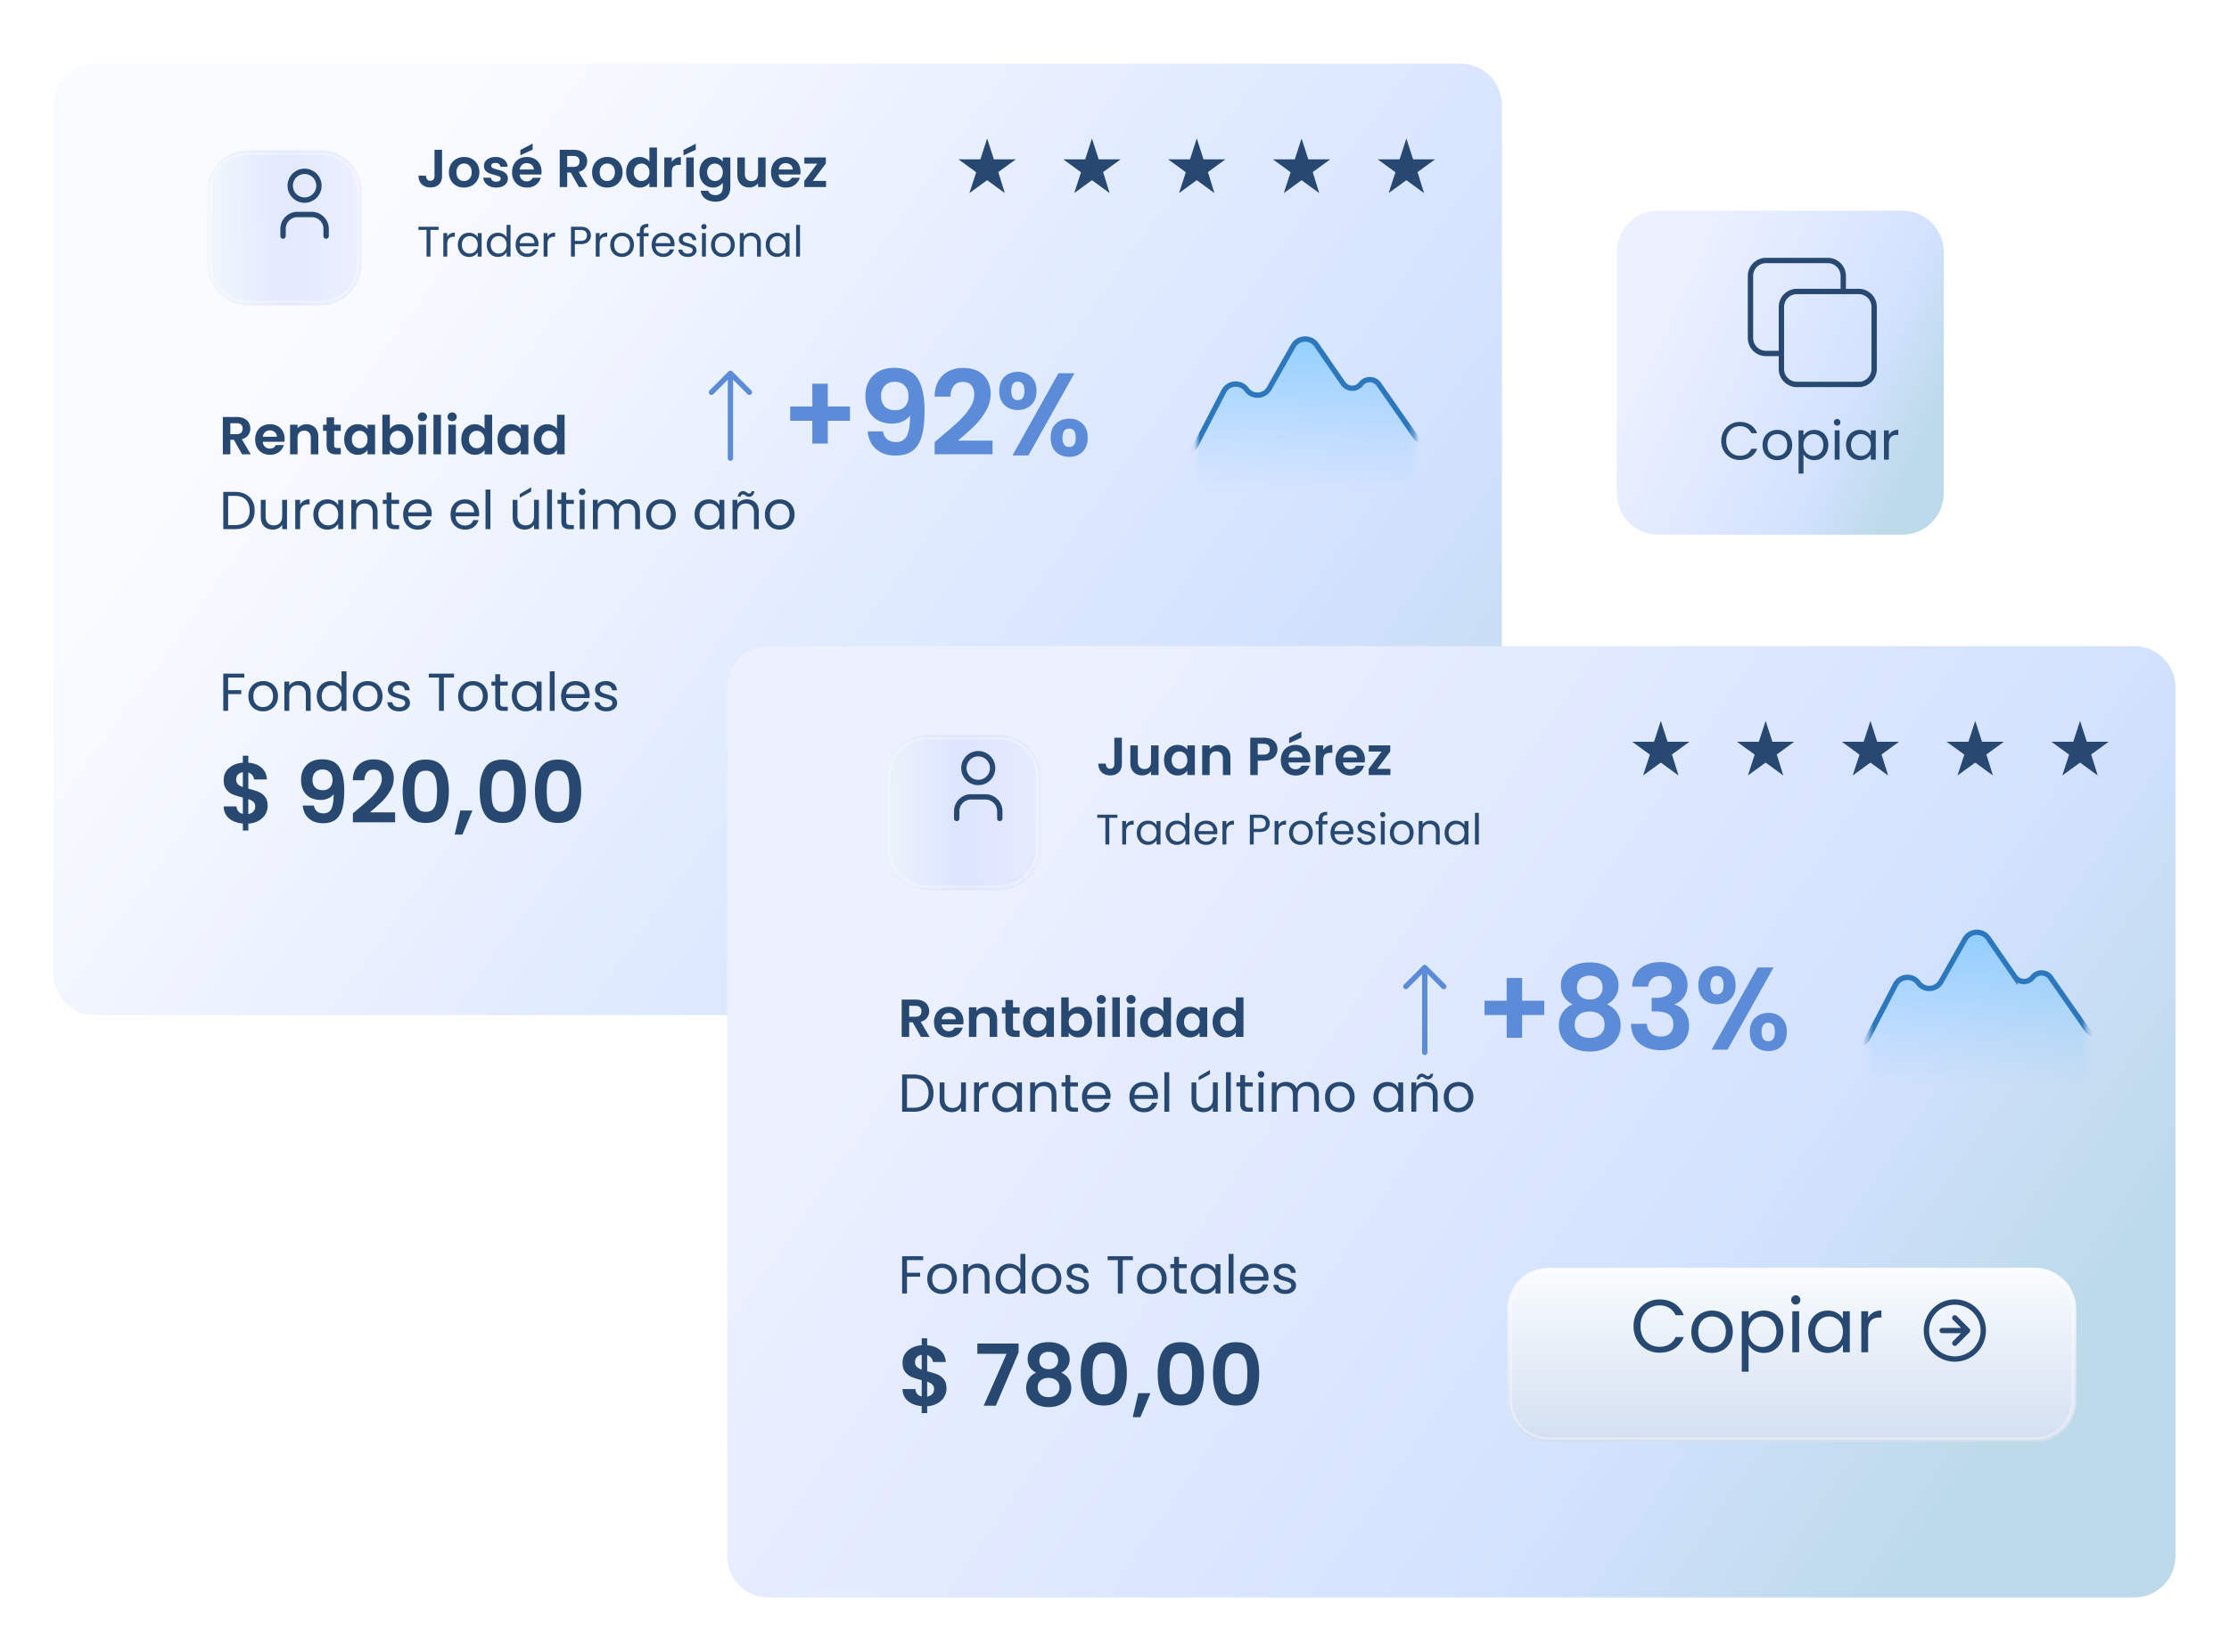 <svg width="417" height="309" fill="none" xmlns="http://www.w3.org/2000/svg"><g filter="url('#filter0_d_259_9298')"><path d="M283.235 1.925h-255.5C23.463 1.925 20 5.395 20 9.677v162.49c0 4.282 3.463 7.753 7.735 7.753h255.5c4.272 0 7.735-3.471 7.735-7.753V9.677c0-4.281-3.463-7.752-7.735-7.752Z" fill="url('#paint0_linear_259_9298')"/></g><path d="M50.072 150.784c0 .555-.144 1.077-.432 1.568-.277.48-.693.88-1.248 1.2-.544.309-1.19.491-1.936.544v1.296h-1.024v-1.312c-1.067-.096-1.925-.416-2.576-.96-.65-.555-.987-1.301-1.008-2.24h2.4c.064.768.459 1.232 1.184 1.392v-3.056c-.768-.192-1.387-.384-1.856-.576a2.998 2.998 0 0 1-1.216-.928c-.341-.427-.512-1.008-.512-1.744 0-.928.33-1.685.992-2.272.672-.587 1.536-.923 2.592-1.008v-1.296h1.024v1.296c1.024.085 1.84.395 2.448.928.619.533.965 1.269 1.04 2.208h-2.416a1.424 1.424 0 0 0-.336-.8 1.44 1.44 0 0 0-.736-.496v3.024c.8.203 1.43.4 1.888.592.47.181.875.485 1.216.912.341.416.512.992.512 1.728Zm-5.888-4.928c0 .352.107.64.32.864.213.213.523.389.928.528v-2.768c-.384.053-.688.197-.912.432-.224.235-.336.549-.336.944Zm2.272 6.448c.405-.075.72-.24.944-.496.235-.256.352-.565.352-.928 0-.352-.112-.635-.336-.848-.224-.213-.544-.389-.96-.528v2.8Zm12.265-1.584c.086.469.278.832.576 1.088.31.245.72.368 1.232.368.662 0 1.142-.272 1.44-.816.299-.555.448-1.483.448-2.784-.245.341-.592.608-1.04.8a3.503 3.503 0 0 1-1.424.288 4.096 4.096 0 0 1-1.856-.416 3.208 3.208 0 0 1-1.296-1.264c-.32-.565-.48-1.248-.48-2.048 0-1.184.352-2.123 1.056-2.816.704-.704 1.664-1.056 2.88-1.056 1.515 0 2.582.485 3.2 1.456.63.971.944 2.432.944 4.384 0 1.387-.122 2.523-.368 3.408-.234.885-.645 1.557-1.232 2.016-.576.459-1.365.688-2.368.688-.79 0-1.461-.149-2.016-.448-.554-.309-.981-.709-1.28-1.2a3.808 3.808 0 0 1-.496-1.648h2.08Zm1.696-2.88c.555 0 .992-.171 1.312-.512.32-.341.48-.8.48-1.376 0-.629-.17-1.115-.512-1.456-.33-.352-.784-.528-1.36-.528-.576 0-1.034.181-1.376.544-.33.352-.496.821-.496 1.408 0 .565.16 1.029.48 1.392.33.352.822.528 1.472.528Zm6.432 3.632a62.276 62.276 0 0 0 2.448-2.128 10.12 10.12 0 0 0 1.52-1.792c.405-.619.608-1.227.608-1.824 0-.544-.128-.971-.384-1.28-.256-.309-.65-.464-1.184-.464-.534 0-.944.181-1.232.544-.288.352-.438.837-.448 1.456H66c.042-1.28.421-2.251 1.136-2.912.725-.661 1.642-.992 2.752-.992 1.216 0 2.15.325 2.8.976.65.64.976 1.488.976 2.544 0 .832-.224 1.627-.672 2.384a9.63 9.63 0 0 1-1.536 1.984 50.264 50.264 0 0 1-2.256 2.016h4.72v1.856h-7.904v-1.664l.832-.704Zm8.483-3.456c0-1.845.331-3.291.992-4.336.672-1.045 1.782-1.568 3.328-1.568 1.547 0 2.651.523 3.312 1.568.672 1.045 1.008 2.491 1.008 4.336 0 1.856-.336 3.312-1.008 4.368-.661 1.056-1.765 1.584-3.312 1.584-1.546 0-2.656-.528-3.328-1.584-.661-1.056-.992-2.512-.992-4.368Zm6.432 0c0-.789-.053-1.451-.16-1.984-.096-.544-.298-.987-.608-1.328-.298-.341-.746-.512-1.344-.512-.597 0-1.05.171-1.36.512-.298.341-.501.784-.608 1.328-.096.533-.144 1.195-.144 1.984 0 .811.048 1.493.144 2.048.096.544.299.987.608 1.328.31.331.763.496 1.36.496.598 0 1.051-.165 1.36-.496.31-.341.512-.784.608-1.328.096-.555.144-1.237.144-2.048Zm6.616 3.632-1.872 4.496h-1.44l1.04-4.496h2.272Zm1.359-3.632c0-1.845.33-3.291.992-4.336.672-1.045 1.781-1.568 3.328-1.568 1.546 0 2.65.523 3.312 1.568.672 1.045 1.008 2.491 1.008 4.336 0 1.856-.336 3.312-1.008 4.368-.662 1.056-1.766 1.584-3.312 1.584-1.547 0-2.656-.528-3.328-1.584-.662-1.056-.992-2.512-.992-4.368Zm6.432 0c0-.789-.054-1.451-.16-1.984-.096-.544-.299-.987-.608-1.328-.299-.341-.747-.512-1.344-.512-.598 0-1.051.171-1.36.512-.299.341-.502.784-.608 1.328-.096.533-.144 1.195-.144 1.984 0 .811.048 1.493.144 2.048.096.544.298.987.608 1.328.309.331.762.496 1.36.496.597 0 1.05-.165 1.36-.496.309-.341.512-.784.608-1.328.096-.555.144-1.237.144-2.048Zm3.911 0c0-1.845.331-3.291.992-4.336.672-1.045 1.782-1.568 3.328-1.568 1.547 0 2.651.523 3.312 1.568.672 1.045 1.008 2.491 1.008 4.336 0 1.856-.336 3.312-1.008 4.368-.661 1.056-1.765 1.584-3.312 1.584-1.546 0-2.656-.528-3.328-1.584-.661-1.056-.992-2.512-.992-4.368Zm6.432 0c0-.789-.053-1.451-.16-1.984-.096-.544-.298-.987-.608-1.328-.298-.341-.746-.512-1.344-.512-.597 0-1.05.171-1.36.512-.298.341-.501.784-.608 1.328-.096.533-.144 1.195-.144 1.984 0 .811.048 1.493.144 2.048.096.544.299.987.608 1.328.31.331.763.496 1.36.496.598 0 1.051-.165 1.36-.496.31-.341.512-.784.608-1.328.096-.555.144-1.237.144-2.048ZM45.71 126.03v.74h-3.03v2.35h2.46v.74h-2.46V133h-.91v-6.97h3.94Zm3.49 7.06c-.514 0-.98-.117-1.4-.35a2.54 2.54 0 0 1-.98-.99c-.234-.433-.35-.933-.35-1.5 0-.56.12-1.053.36-1.48a2.51 2.51 0 0 1 1-.99c.42-.233.89-.35 1.41-.35.52 0 .99.117 1.41.35.42.227.75.553.99.98.246.427.37.923.37 1.49s-.128 1.067-.38 1.5a2.57 2.57 0 0 1-1.01.99c-.428.233-.9.35-1.42.35Zm0-.8c.326 0 .632-.077.92-.23.286-.153.516-.383.69-.69.18-.307.27-.68.27-1.12 0-.44-.088-.813-.26-1.12a1.67 1.67 0 0 0-.68-.68 1.868 1.868 0 0 0-.91-.23c-.334 0-.64.077-.92.23a1.625 1.625 0 0 0-.66.68c-.168.307-.25.68-.25 1.12 0 .447.08.823.24 1.13.166.307.386.537.66.69.272.147.572.22.9.22Zm6.675-4.87c.667 0 1.207.203 1.62.61.414.4.62.98.62 1.74V133h-.9v-3.1c0-.547-.136-.963-.41-1.25-.273-.293-.646-.44-1.12-.44-.48 0-.863.15-1.15.45-.28.3-.42.737-.42 1.31V133h-.91v-5.48h.91v.78c.18-.28.424-.497.73-.65.314-.153.657-.23 1.03-.23Zm3.387 2.82c0-.56.113-1.05.34-1.47.227-.427.537-.757.93-.99.4-.233.847-.35 1.34-.35.427 0 .823.1 1.19.3.367.193.647.45.84.77v-2.9h.92v7.4h-.92v-1.03a2.16 2.16 0 0 1-.8.81c-.353.207-.767.31-1.24.31-.487 0-.93-.12-1.33-.36a2.528 2.528 0 0 1-.93-1.01c-.227-.433-.34-.927-.34-1.48Zm4.64.01c0-.413-.083-.773-.25-1.08a1.718 1.718 0 0 0-.68-.7 1.78 1.78 0 0 0-.93-.25c-.34 0-.65.08-.93.24a1.74 1.74 0 0 0-.67.7c-.167.307-.25.667-.25 1.08 0 .42.083.787.25 1.1.167.307.39.543.67.71.28.16.59.24.93.24.34 0 .65-.08.93-.24a1.79 1.79 0 0 0 .68-.71c.167-.313.25-.677.25-1.09Zm4.848 2.84c-.513 0-.98-.117-1.4-.35a2.54 2.54 0 0 1-.98-.99c-.234-.433-.35-.933-.35-1.5 0-.56.12-1.053.36-1.48a2.51 2.51 0 0 1 1-.99c.42-.233.89-.35 1.41-.35.52 0 .99.117 1.41.35.42.227.75.553.99.98.246.427.37.923.37 1.49s-.127 1.067-.38 1.5a2.57 2.57 0 0 1-1.01.99c-.427.233-.9.35-1.42.35Zm0-.8c.326 0 .633-.077.92-.23.287-.153.516-.383.69-.69.18-.307.27-.68.27-1.12 0-.44-.087-.813-.26-1.12a1.669 1.669 0 0 0-.68-.68 1.868 1.868 0 0 0-.91-.23c-.334 0-.64.077-.92.23a1.626 1.626 0 0 0-.66.68c-.167.307-.25.68-.25 1.12 0 .447.08.823.24 1.13.166.307.386.537.66.69.273.147.573.22.9.22Zm5.946.8c-.42 0-.796-.07-1.13-.21a1.97 1.97 0 0 1-.79-.6c-.193-.26-.3-.557-.32-.89h.94a.928.928 0 0 0 .38.67c.234.173.537.26.91.26.347 0 .62-.077.82-.23.2-.153.3-.347.3-.58a.561.561 0 0 0-.32-.53c-.213-.12-.543-.237-.99-.35a8.151 8.151 0 0 1-1-.32 1.9 1.9 0 0 1-.66-.49c-.18-.22-.27-.507-.27-.86 0-.28.084-.537.25-.77a1.66 1.66 0 0 1 .71-.55c.307-.14.657-.21 1.05-.21.607 0 1.097.153 1.47.46.374.307.574.727.6 1.26h-.91a.932.932 0 0 0-.35-.69c-.206-.173-.486-.26-.84-.26-.326 0-.586.07-.78.21a.649.649 0 0 0-.29.55c0 .18.057.33.17.45.12.113.267.207.44.28.18.067.427.143.74.23.394.107.714.213.96.32.247.1.457.253.63.46.18.207.274.477.28.81 0 .3-.083.57-.25.81-.166.24-.403.43-.71.57-.3.133-.646.2-1.04.2Zm10.241-7.06v.74h-1.9V133h-.91v-6.23h-1.91v-.74h4.72Zm3.51 7.06c-.513 0-.98-.117-1.4-.35a2.54 2.54 0 0 1-.98-.99c-.233-.433-.35-.933-.35-1.5 0-.56.12-1.053.36-1.48a2.51 2.51 0 0 1 1-.99c.42-.233.89-.35 1.41-.35.52 0 .99.117 1.41.35.42.227.75.553.99.98.247.427.37.923.37 1.49s-.127 1.067-.38 1.5a2.57 2.57 0 0 1-1.01.99c-.427.233-.9.35-1.42.35Zm0-.8c.327 0 .633-.077.92-.23.287-.153.517-.383.69-.69.18-.307.27-.68.27-1.12 0-.44-.087-.813-.26-1.12a1.669 1.669 0 0 0-.68-.68 1.868 1.868 0 0 0-.91-.23c-.333 0-.64.077-.92.23a1.626 1.626 0 0 0-.66.68c-.167.307-.25.68-.25 1.12 0 .447.08.823.24 1.13.167.307.387.537.66.69.273.147.573.22.9.22Zm5.117-4.02v3.23c0 .267.056.457.17.57.113.107.31.16.59.16h.67v.77h-.82c-.507 0-.887-.117-1.14-.35-.254-.233-.38-.617-.38-1.15v-3.23h-.71v-.75h.71v-1.38h.91v1.38h1.43v.75h-1.43Zm2.192 1.97c0-.56.114-1.05.34-1.47.227-.427.537-.757.93-.99.4-.233.844-.35 1.33-.35.48 0 .897.103 1.25.31.354.207.617.467.79.78v-1h.92V133h-.92v-1.02c-.18.32-.45.587-.81.8-.353.207-.766.31-1.24.31-.487 0-.927-.12-1.32-.36a2.526 2.526 0 0 1-.93-1.01c-.227-.433-.34-.927-.34-1.48Zm4.64.01c0-.413-.083-.773-.25-1.08a1.718 1.718 0 0 0-.68-.7 1.78 1.78 0 0 0-.93-.25c-.34 0-.65.08-.93.24-.28.16-.503.393-.67.7-.167.307-.25.667-.25 1.08 0 .42.083.787.25 1.1.167.307.39.543.67.71.28.16.59.24.93.24.34 0 .65-.08.93-.24.287-.167.514-.403.68-.71.167-.313.25-.677.25-1.09Zm3.368-4.65v7.4h-.91v-7.4h.91Zm6.551 4.45c0 .173-.01.357-.03.55h-4.38c.033.54.217.963.55 1.27.34.3.75.45 1.23.45.393 0 .72-.09.98-.27.267-.187.453-.433.56-.74h.98a2.38 2.38 0 0 1-.88 1.29c-.44.327-.987.49-1.64.49a2.8 2.8 0 0 1-1.4-.35 2.487 2.487 0 0 1-.96-.99c-.233-.433-.35-.933-.35-1.5s.113-1.063.34-1.49c.227-.427.543-.753.95-.98.413-.233.887-.35 1.42-.35.52 0 .98.113 1.38.34.4.227.707.54.92.94.22.393.33.84.33 1.34Zm-.94-.19c0-.347-.077-.643-.23-.89a1.448 1.448 0 0 0-.63-.57c-.26-.133-.55-.2-.87-.2-.46 0-.853.147-1.18.44-.32.293-.503.7-.55 1.22h3.46Zm4.081 3.23c-.42 0-.797-.07-1.13-.21a1.97 1.97 0 0 1-.79-.6c-.193-.26-.3-.557-.32-.89h.94a.927.927 0 0 0 .38.67c.233.173.537.26.91.26.347 0 .62-.077.82-.23.2-.153.3-.347.3-.58a.562.562 0 0 0-.32-.53c-.213-.12-.543-.237-.99-.35a8.129 8.129 0 0 1-1-.32 1.905 1.905 0 0 1-.66-.49c-.18-.22-.27-.507-.27-.86 0-.28.083-.537.25-.77a1.66 1.66 0 0 1 .71-.55c.307-.14.657-.21 1.05-.21.607 0 1.097.153 1.47.46.373.307.573.727.6 1.26h-.91a.934.934 0 0 0-.35-.69c-.207-.173-.487-.26-.84-.26-.327 0-.587.07-.78.21a.65.65 0 0 0-.29.55c0 .18.057.33.17.45.12.113.267.207.44.28.18.067.427.143.74.23.393.107.713.213.96.32.247.1.457.253.63.46.18.207.273.477.28.81 0 .3-.083.57-.25.81-.167.24-.403.43-.71.57-.3.133-.647.2-1.04.2ZM187.957 36.035l.022.086-.544-.395c-.893-.65-1.886-1.372-2.776-2.025-.08-.042-.056-.032-.081-.032l.001-.01 2.169-1.502c.31.969.899 2.909 1.209 3.878Z" fill="#274870"/><path d="M181.364 36.117c.037-.117.067-.214.099-.311.377-1.16.753-2.32 1.134-3.478.027-.081.008-.12-.056-.167-1.053-.764-2.104-1.531-3.156-2.297l-.065-.05h.121c1.281 0 2.561 0 3.841.004.098 0 .137-.033.166-.122.4-1.24.803-2.478 1.205-3.716l.023-.065.227.698c.336 1.037.672 2.073 1.005 3.111.026.08.069.092.142.092h3.983l-.599.436c-.878.64-1.755 1.28-2.634 1.918a.12.12 0 0 0-.044.047l-2.076 1.515-.001.01c-.032 0-.062.014-.097.04-.882.644-1.766 1.286-2.649 1.929l-.501.363c-.015.011-.033.02-.068.043ZM207.564 36.035c.007.021.011.043.022.086l-.544-.395c-.892-.65-1.885-1.372-2.776-2.025-.08-.042-.056-.032-.08-.032v-.01l2.169-1.502c.31.969.899 2.909 1.209 3.878Z" fill="#274870"/><path d="M200.972 36.117c.037-.117.066-.214.098-.311.377-1.16.754-2.32 1.135-3.478.026-.081.008-.12-.057-.167-1.053-.764-2.104-1.531-3.156-2.297a4.252 4.252 0 0 0-.064-.05h.121c1.28 0 2.56 0 3.84.004.098 0 .137-.033.166-.122.4-1.24.803-2.478 1.205-3.716l.023-.065.228.698c.335 1.037.672 2.073 1.005 3.111.025.08.069.092.142.092h3.982l-.598.436c-.878.64-1.756 1.28-2.635 1.918a.136.136 0 0 0-.044.047l-2.076 1.515-.001.01c-.032 0-.062.014-.097.04-.882.644-1.765 1.286-2.648 1.929l-.501.363-.068.043ZM227.172 36.035c.007.021.011.043.022.086l-.544-.395c-.892-.65-1.885-1.372-2.776-2.025-.08-.042-.056-.032-.081-.032l.001-.01 2.169-1.502c.31.969.899 2.909 1.209 3.878Z" fill="#274870"/><path d="m220.579 36.117.098-.311c.378-1.16.754-2.32 1.135-3.478.026-.081.008-.12-.057-.167-1.052-.764-2.104-1.531-3.155-2.297l-.065-.05h.121c1.28 0 2.56 0 3.841.004.098 0 .136-.033.166-.122.399-1.24.802-2.478 1.205-3.716l.022-.065.228.698c.336 1.037.672 2.073 1.005 3.111.026.08.069.092.142.092h3.982l-.598.436c-.878.64-1.755 1.28-2.635 1.918a.123.123 0 0 0-.043.047l-2.077 1.515v.01c-.032 0-.062.014-.098.04-.882.644-1.765 1.286-2.648 1.929l-.501.363c-.015.011-.033.02-.068.043ZM246.777 36.035c.007.021.012.043.023.086l-.545-.395c-.892-.65-1.885-1.372-2.776-2.025-.079-.042-.056-.032-.08-.032l.001-.01 2.168-1.502c.31.969.9 2.909 1.209 3.878Z" fill="#274870"/><path d="m240.185 36.117.098-.311c.377-1.16.754-2.32 1.135-3.478.026-.081.008-.12-.057-.167-1.052-.764-2.104-1.531-3.155-2.297l-.065-.05h.121c1.28 0 2.56 0 3.841.004.098 0 .136-.033.165-.122.4-1.24.803-2.478 1.205-3.716l.023-.065.228.698c.336 1.037.672 2.073 1.005 3.111.026.08.069.092.142.092h3.982l-.598.436c-.878.64-1.755 1.28-2.635 1.918a.123.123 0 0 0-.043.047l-2.077 1.515-.001.01c-.031 0-.062.014-.097.04-.882.644-1.765 1.286-2.648 1.929l-.501.363c-.015.011-.033.02-.068.043ZM266.385 36.035c.007.021.011.043.022.086l-.544-.395c-.892-.65-1.885-1.372-2.776-2.025-.08-.042-.056-.032-.081-.032l.001-.01 2.169-1.502c.31.969.9 2.909 1.209 3.878Z" fill="#274870"/><path d="M259.792 36.117c.037-.117.067-.214.099-.311.377-1.16.753-2.32 1.134-3.478.027-.081.008-.12-.056-.167-1.053-.764-2.104-1.531-3.156-2.297a2.709 2.709 0 0 1-.064-.05h.121c1.28 0 2.56 0 3.84.004.098 0 .137-.033.166-.122.399-1.24.803-2.478 1.205-3.716l.022-.065.228.698c.336 1.037.672 2.073 1.005 3.111.026.08.07.092.142.092h3.983c-.211.152-.404.294-.598.436-.878.64-1.756 1.28-2.635 1.918a.136.136 0 0 0-.044.047l-2.077 1.515v.01c-.032 0-.062.014-.097.04-.882.644-1.766 1.286-2.649 1.929l-.5.363-.069.043Z" fill="#274870"/><path d="M159.004 78.729h-4.142v4.261h-2.892V78.73h-4.142v-2.68h4.142v-4.261h2.892v4.261h4.142v2.68Zm6.181 1.977c.117.644.38 1.142.789 1.494.424.336.986.505 1.687.505.906 0 1.564-.374 1.973-1.12.408-.762.613-2.036.613-3.823-.336.469-.811.835-1.424 1.099a4.797 4.797 0 0 1-1.951.395c-.935 0-1.782-.19-2.542-.571a4.4 4.4 0 0 1-1.775-1.735c-.438-.776-.657-1.714-.657-2.812 0-1.625.482-2.914 1.446-3.866.964-.967 2.279-1.45 3.945-1.45 2.074 0 3.535.667 4.383 2 .862 1.332 1.293 3.338 1.293 6.018 0 1.903-.168 3.463-.505 4.678-.321 1.216-.883 2.138-1.687 2.768-.789.63-1.87.945-3.243.945-1.081 0-2.002-.205-2.762-.615-.759-.425-1.344-.974-1.753-1.648a5.237 5.237 0 0 1-.679-2.262h2.849Zm2.323-3.954c.759 0 1.359-.234 1.797-.703.438-.469.657-1.098.657-1.889 0-.864-.233-1.53-.701-1.999-.453-.483-1.074-.725-1.863-.725-.789 0-1.417.25-1.884.747-.453.483-.68 1.128-.68 1.933 0 .776.219 1.413.658 1.911.453.483 1.125.725 2.016.725Zm8.485 4.986c1.402-1.171 2.52-2.145 3.353-2.921a13.97 13.97 0 0 0 2.082-2.46c.555-.85.832-1.684.832-2.505 0-.746-.175-1.332-.526-1.757-.35-.424-.891-.637-1.621-.637-.731 0-1.293.25-1.688.747-.394.483-.599 1.15-.613 1.999h-2.981c.059-1.757.577-3.09 1.556-3.998.994-.908 2.25-1.362 3.77-1.362 1.665 0 2.943.447 3.834 1.34.892.879 1.337 2.043 1.337 3.493 0 1.142-.306 2.233-.92 3.273a13.226 13.226 0 0 1-2.104 2.724 69.63 69.63 0 0 1-3.09 2.767h6.465v2.548h-10.826v-2.284l1.14-.967Zm10.944-8.61c0-1.113.322-1.985.965-2.614.657-.63 1.497-.945 2.52-.945s1.855.315 2.498.945c.657.63.986 1.5.986 2.614 0 1.127-.329 2.006-.986 2.636-.643.63-1.475.944-2.498.944-1.023 0-1.863-.315-2.52-.944-.643-.63-.965-1.509-.965-2.636Zm14.07-3.295-8.613 15.376h-2.98l8.59-15.376h3.003ZM190.4 71.414c-.804 0-1.206.571-1.206 1.713 0 1.157.402 1.736 1.206 1.736.394 0 .701-.14.92-.417.219-.293.329-.733.329-1.319 0-1.142-.416-1.713-1.249-1.713Zm6.158 10.478c0-1.127.321-1.999.964-2.614.658-.63 1.498-.945 2.52-.945 1.023 0 1.848.315 2.477.945.643.615.964 1.486.964 2.614 0 1.127-.321 2.006-.964 2.636-.629.63-1.454.944-2.477.944-1.037 0-1.877-.314-2.52-.944-.643-.63-.964-1.509-.964-2.636Zm3.463-1.713c-.833 0-1.25.57-1.25 1.713 0 1.157.417 1.735 1.25 1.735.818 0 1.227-.578 1.227-1.735 0-1.142-.409-1.713-1.227-1.713Z" fill="#5C8CD8"/><path d="M136.649 85.72V69.84M140.194 73.394l-3.545-3.553-3.545 3.553" stroke="#5C8CD8" stroke-linecap="round" stroke-linejoin="round"/><path d="m45.29 85-1.54-2.72h-.66V85h-1.4v-6.98h2.62c.54 0 1 .097 1.38.29.38.187.663.443.85.77.193.32.29.68.29 1.08a2.1 2.1 0 0 1-.4 1.25c-.267.367-.663.62-1.19.76L46.91 85h-1.62Zm-2.2-3.77h1.17c.38 0 .663-.09.85-.27.187-.187.28-.443.28-.77 0-.32-.093-.567-.28-.74-.187-.18-.47-.27-.85-.27h-1.17v2.05Zm10.156.88c0 .2-.013.38-.04.54h-4.05c.034.4.174.713.42.94.247.227.55.34.91.34.52 0 .89-.223 1.11-.67h1.51a2.55 2.55 0 0 1-.92 1.32c-.453.34-1.01.51-1.67.51a2.951 2.951 0 0 1-1.44-.35c-.42-.24-.75-.577-.99-1.01-.233-.433-.35-.933-.35-1.5 0-.573.117-1.077.35-1.51.234-.433.56-.767.98-1 .42-.233.904-.35 1.45-.35.527 0 .997.113 1.41.34.42.227.744.55.97.97.234.413.35.89.35 1.43Zm-1.45-.4c-.006-.36-.136-.647-.39-.86a1.37 1.37 0 0 0-.93-.33c-.346 0-.64.107-.88.32-.233.207-.376.497-.43.87h2.63Zm5.542-2.33c.66 0 1.194.21 1.6.63.407.413.61.993.61 1.74V85h-1.4v-3.06c0-.44-.11-.777-.33-1.01-.22-.24-.52-.36-.9-.36-.386 0-.693.12-.92.36-.22.233-.33.57-.33 1.01V85h-1.4v-5.54h1.4v.69c.187-.24.424-.427.71-.56a2.2 2.2 0 0 1 .96-.21Zm5.172 1.23v2.68c0 .187.043.323.13.41.093.08.246.12.46.12h.65V85h-.88c-1.18 0-1.77-.573-1.77-1.72v-2.67h-.66v-1.15h.66v-1.37h1.41v1.37h1.24v1.15h-1.24Zm1.886 1.6c0-.56.11-1.057.33-1.49.227-.433.53-.767.91-1 .387-.233.817-.35 1.29-.35.414 0 .774.083 1.08.25.314.167.564.377.75.63v-.79h1.41V85h-1.41v-.81c-.18.26-.43.477-.75.65-.313.167-.676.25-1.09.25a2.38 2.38 0 0 1-1.28-.36 2.577 2.577 0 0 1-.91-1.01c-.22-.44-.33-.943-.33-1.51Zm4.36.02c0-.34-.066-.63-.2-.87a1.368 1.368 0 0 0-.54-.56c-.226-.133-.47-.2-.73-.2s-.5.063-.72.19c-.22.127-.4.313-.54.56-.133.24-.2.527-.2.86 0 .333.067.627.2.88.14.247.32.437.54.57.227.133.467.2.72.2.26 0 .504-.063.73-.19.227-.133.407-.32.54-.56.134-.247.2-.54.2-.88Zm4.178-1.96c.18-.267.426-.483.74-.65.32-.167.683-.25 1.09-.25a2.397 2.397 0 0 1 2.19 1.35c.226.427.34.923.34 1.49s-.114 1.07-.34 1.51a2.48 2.48 0 0 1-.91 1.01c-.38.24-.807.36-1.28.36-.414 0-.777-.08-1.09-.24a2.166 2.166 0 0 1-.74-.64V85h-1.4v-7.4h1.4v2.67Zm2.93 1.94c0-.333-.07-.62-.21-.86a1.418 1.418 0 0 0-1.26-.75 1.457 1.457 0 0 0-1.26.76c-.134.247-.2.537-.2.87 0 .333.066.623.2.87.14.247.32.437.54.57.226.127.466.19.72.19a1.438 1.438 0 0 0 1.26-.77c.14-.247.21-.54.21-.88Zm3.157-3.41a.881.881 0 0 1-.62-.23.802.802 0 0 1-.24-.59.77.77 0 0 1 .24-.58.86.86 0 0 1 .62-.24c.247 0 .45.08.61.24.167.153.25.347.25.58 0 .233-.083.43-.25.59a.846.846 0 0 1-.61.23Zm.69.66V85h-1.4v-5.54h1.4Zm2.783-1.86V85h-1.4v-7.4h1.4Zm2.094 1.2a.881.881 0 0 1-.62-.23.802.802 0 0 1-.24-.59.77.77 0 0 1 .24-.58.86.86 0 0 1 .62-.24c.246 0 .45.08.61.24.166.153.25.347.25.58 0 .233-.084.43-.25.59a.846.846 0 0 1-.61.23Zm.69.66V85h-1.4v-5.54h1.4Zm1.023 2.75c0-.56.11-1.057.33-1.49.226-.433.533-.767.92-1 .386-.233.816-.35 1.29-.35.36 0 .703.08 1.03.24.326.153.586.36.78.62V77.6h1.42V85h-1.42v-.82a1.898 1.898 0 0 1-.73.66c-.314.167-.677.25-1.09.25a2.38 2.38 0 0 1-1.28-.36 2.55 2.55 0 0 1-.92-1.01c-.22-.44-.33-.943-.33-1.51Zm4.36.02c0-.34-.067-.63-.2-.87a1.368 1.368 0 0 0-.54-.56c-.227-.133-.47-.2-.73-.2s-.5.063-.72.19c-.22.127-.4.313-.54.56-.134.24-.2.527-.2.86 0 .333.066.627.2.88.14.247.32.437.54.57.226.133.466.2.72.2.26 0 .503-.063.73-.19.226-.133.406-.32.54-.56.133-.247.2-.54.2-.88Zm2.417-.02c0-.56.11-1.057.33-1.49.227-.433.53-.767.91-1 .387-.233.817-.35 1.29-.35.413 0 .773.083 1.08.25.313.167.563.377.75.63v-.79h1.41V85h-1.41v-.81c-.18.26-.43.477-.75.65-.313.167-.677.25-1.09.25a2.38 2.38 0 0 1-1.28-.36 2.577 2.577 0 0 1-.91-1.01c-.22-.44-.33-.943-.33-1.51Zm4.36.02c0-.34-.067-.63-.2-.87a1.368 1.368 0 0 0-.54-.56c-.227-.133-.47-.2-.73-.2s-.5.063-.72.19c-.22.127-.4.313-.54.56-.133.24-.2.527-.2.86 0 .333.067.627.2.88.14.247.32.437.54.57.227.133.467.2.72.2.26 0 .503-.063.73-.19.227-.133.407-.32.54-.56.133-.247.2-.54.2-.88Zm2.417-.02c0-.56.11-1.057.33-1.49.227-.433.534-.767.92-1a2.45 2.45 0 0 1 1.29-.35c.36 0 .704.08 1.03.24.327.153.587.36.78.62V77.6h1.42V85h-1.42v-.82a1.89 1.89 0 0 1-.73.66c-.313.167-.676.25-1.09.25-.466 0-.893-.12-1.28-.36a2.557 2.557 0 0 1-.92-1.01c-.22-.44-.33-.943-.33-1.51Zm4.36.02c0-.34-.066-.63-.2-.87a1.364 1.364 0 0 0-.54-.56c-.226-.133-.47-.2-.73-.2s-.5.063-.72.19c-.22.127-.4.313-.54.56-.133.24-.2.527-.2.86 0 .333.067.627.2.88.14.247.32.437.54.57.227.133.467.2.72.2.26 0 .504-.063.73-.19a1.45 1.45 0 0 0 .54-.56c.134-.247.2-.54.2-.88ZM43.94 92.03c.76 0 1.417.143 1.97.43.56.28.987.683 1.28 1.21.3.527.45 1.147.45 1.86 0 .713-.15 1.333-.45 1.86-.293.52-.72.92-1.28 1.2-.553.273-1.21.41-1.97.41h-2.17v-6.97h2.17Zm0 6.22c.9 0 1.587-.237 2.06-.71.473-.48.71-1.15.71-2.01 0-.867-.24-1.543-.72-2.03-.473-.487-1.157-.73-2.05-.73h-1.26v5.48h1.26Zm9.76-4.73V99h-.91v-.81c-.173.28-.416.5-.73.66a2.25 2.25 0 0 1-1.02.23c-.426 0-.81-.087-1.15-.26a1.99 1.99 0 0 1-.81-.8c-.193-.353-.29-.783-.29-1.29v-3.21h.9v3.09c0 .54.137.957.41 1.25.274.287.647.43 1.12.43.487 0 .87-.15 1.15-.45.28-.3.42-.737.42-1.31v-3.01h.91Zm2.447.89c.16-.313.386-.557.68-.73.3-.173.663-.26 1.09-.26v.94h-.24c-1.02 0-1.53.553-1.53 1.66V99h-.91v-5.48h.91v.89Zm2.48 1.83c0-.56.114-1.05.34-1.47.227-.427.537-.757.93-.99.4-.233.844-.35 1.33-.35.48 0 .897.103 1.25.31.354.207.617.467.79.78v-1h.92V99h-.92v-1.02c-.18.32-.45.587-.81.8-.353.207-.766.31-1.24.31-.486 0-.926-.12-1.32-.36a2.524 2.524 0 0 1-.93-1.01c-.226-.433-.34-.927-.34-1.48Zm4.64.01c0-.413-.083-.773-.25-1.08a1.722 1.722 0 0 0-.68-.7c-.28-.167-.59-.25-.93-.25-.34 0-.65.08-.93.24a1.74 1.74 0 0 0-.67.7c-.166.307-.25.667-.25 1.08 0 .42.084.787.25 1.1.167.307.39.543.67.71.28.16.59.24.93.24.34 0 .65-.08.93-.24a1.79 1.79 0 0 0 .68-.71c.167-.313.25-.677.25-1.09Zm5.128-2.83c.667 0 1.207.203 1.62.61.413.4.62.98.62 1.74V99h-.9v-3.1c0-.547-.137-.963-.41-1.25-.273-.293-.647-.44-1.12-.44-.48 0-.863.15-1.15.45-.28.3-.42.737-.42 1.31V99h-.91v-5.48h.91v.78c.18-.28.423-.497.73-.65.313-.153.657-.23 1.03-.23Zm4.837.85v3.23c0 .267.056.457.17.57.113.107.31.16.59.16h.67V99h-.82c-.507 0-.887-.117-1.14-.35-.254-.233-.38-.617-.38-1.15v-3.23h-.71v-.75h.71v-1.38h.91v1.38h1.43v.75h-1.43Zm7.532 1.78c0 .173-.01.357-.03.55h-4.38c.034.54.217.963.55 1.27.34.3.75.45 1.23.45.394 0 .72-.09.98-.27.267-.187.453-.433.56-.74h.98a2.38 2.38 0 0 1-.88 1.29c-.44.327-.987.49-1.64.49-.52 0-.987-.117-1.4-.35a2.496 2.496 0 0 1-.96-.99c-.233-.433-.35-.933-.35-1.5s.113-1.063.34-1.49c.227-.427.544-.753.95-.98.413-.233.887-.35 1.42-.35.52 0 .98.113 1.38.34.4.227.707.54.92.94.22.393.33.84.33 1.34Zm-.94-.19c0-.347-.076-.643-.23-.89a1.447 1.447 0 0 0-.63-.57c-.26-.133-.55-.2-.87-.2-.46 0-.853.147-1.18.44-.32.293-.503.7-.55 1.22h3.46Zm9.807.19c0 .173-.01.357-.03.55h-4.38c.034.54.217.963.55 1.27.34.3.75.45 1.23.45.394 0 .72-.09.98-.27.267-.187.454-.433.56-.74h.98a2.38 2.38 0 0 1-.88 1.29c-.44.327-.986.49-1.64.49-.52 0-.986-.117-1.4-.35a2.496 2.496 0 0 1-.96-.99c-.233-.433-.35-.933-.35-1.5s.114-1.063.34-1.49c.227-.427.544-.753.95-.98.414-.233.887-.35 1.42-.35.52 0 .98.113 1.38.34.4.227.707.54.92.94.22.393.33.84.33 1.34Zm-.94-.19c0-.347-.076-.643-.23-.89a1.447 1.447 0 0 0-.63-.57c-.26-.133-.55-.2-.87-.2-.46 0-.853.147-1.18.44-.32.293-.503.7-.55 1.22h3.46Zm3.052-4.26V99h-.91v-7.4h.91Zm9.076 1.92V99h-.91v-.81a1.8 1.8 0 0 1-.73.66 2.25 2.25 0 0 1-1.02.23c-.426 0-.81-.087-1.15-.26a1.99 1.99 0 0 1-.81-.8c-.193-.353-.29-.783-.29-1.29v-3.21h.9v3.09c0 .54.137.957.41 1.25.274.287.647.43 1.12.43.487 0 .87-.15 1.15-.45.28-.3.42-.737.42-1.31v-3.01h.91Zm-1.45-1.55-2.13 1.14v-.68l2.13-1.25v.79Zm3.897-.37V99h-.91v-7.4h.91Zm2.661 2.67v3.23c0 .267.057.457.17.57.113.107.31.16.59.16h.67V99h-.82c-.507 0-.887-.117-1.14-.35-.253-.233-.38-.617-.38-1.15v-3.23h-.71v-.75h.71v-1.38h.91v1.38h1.43v.75h-1.43Zm3.002-1.64a.599.599 0 0 1-.44-.18.599.599 0 0 1-.18-.44c0-.173.06-.32.18-.44s.267-.18.44-.18c.167 0 .307.06.42.18.12.12.18.267.18.44s-.06.32-.18.44a.554.554 0 0 1-.42.18Zm.44.89V99h-.91v-5.48h.91Zm8.141-.1c.427 0 .807.09 1.14.27.334.173.597.437.79.79.194.353.29.783.29 1.29V99h-.9v-3.1c0-.547-.136-.963-.41-1.25-.266-.293-.63-.44-1.09-.44-.473 0-.85.153-1.13.46-.28.3-.42.737-.42 1.31V99h-.9v-3.1c0-.547-.136-.963-.41-1.25-.266-.293-.63-.44-1.09-.44-.473 0-.85.153-1.13.46-.28.3-.42.737-.42 1.31V99h-.91v-5.48h.91v.79c.18-.287.42-.507.72-.66a2.23 2.23 0 0 1 1.01-.23c.46 0 .867.103 1.22.31.354.207.617.51.79.91.154-.387.407-.687.76-.9.354-.213.747-.32 1.18-.32Zm6.103 5.67c-.513 0-.98-.117-1.4-.35a2.546 2.546 0 0 1-.98-.99c-.233-.433-.35-.933-.35-1.5 0-.56.12-1.053.36-1.48.247-.433.58-.763 1-.99.42-.233.89-.35 1.41-.35.52 0 .99.117 1.41.35.42.227.75.553.99.98.247.427.37.923.37 1.49s-.127 1.067-.38 1.5a2.574 2.574 0 0 1-1.01.99c-.427.233-.9.35-1.42.35Zm0-.8c.327 0 .633-.077.92-.23.287-.153.517-.383.69-.69.18-.307.27-.68.27-1.12 0-.44-.087-.813-.26-1.12a1.667 1.667 0 0 0-.68-.68 1.864 1.864 0 0 0-.91-.23c-.333 0-.64.077-.92.23a1.63 1.63 0 0 0-.66.68c-.167.307-.25.68-.25 1.12 0 .447.08.823.24 1.13.167.307.387.537.66.69.273.147.573.22.9.22Zm6.333-2.05c0-.56.113-1.05.34-1.47a2.46 2.46 0 0 1 .93-.99c.4-.233.843-.35 1.33-.35.48 0 .896.103 1.25.31.353.207.616.467.79.78v-1h.92V99h-.92v-1.02c-.18.32-.45.587-.81.8-.354.207-.767.31-1.24.31-.487 0-.927-.12-1.32-.36a2.516 2.516 0 0 1-.93-1.01c-.227-.433-.34-.927-.34-1.48Zm4.64.01c0-.413-.084-.773-.25-1.08a1.727 1.727 0 0 0-.68-.7c-.28-.167-.59-.25-.93-.25-.34 0-.65.08-.93.24-.28.16-.504.393-.67.7-.167.307-.25.667-.25 1.08 0 .42.083.787.25 1.1.166.307.39.543.67.71.28.16.59.24.93.24.34 0 .65-.08.93-.24.286-.167.513-.403.68-.71.166-.313.25-.677.25-1.09Zm5.127-2.83c.667 0 1.207.203 1.62.61.414.4.62.98.62 1.74V99h-.9v-3.1c0-.547-.136-.963-.41-1.25-.273-.293-.646-.44-1.12-.44-.48 0-.863.15-1.15.45-.28.3-.42.737-.42 1.31V99h-.91v-5.48h.91v.78c.18-.28.424-.497.73-.65.314-.153.657-.23 1.03-.23Zm-1.69-.49c.047-.34.157-.6.33-.78a.91.91 0 0 1 .67-.27c.127 0 .234.023.32.07.094.04.204.1.33.18.094.067.177.12.25.16.074.033.154.05.24.05.114 0 .21-.037.29-.11.08-.073.13-.18.15-.32h.52c-.04.333-.15.59-.33.77a.91.91 0 0 1-.67.27.912.912 0 0 1-.34-.06 2.406 2.406 0 0 1-.32-.2 3.132 3.132 0 0 0-.26-.15.447.447 0 0 0-.22-.05.415.415 0 0 0-.29.11.562.562 0 0 0-.14.33h-.53Zm7.807 6.16c-.513 0-.98-.117-1.4-.35a2.546 2.546 0 0 1-.98-.99c-.233-.433-.35-.933-.35-1.5 0-.56.12-1.053.36-1.48.247-.433.58-.763 1-.99.42-.233.89-.35 1.41-.35.52 0 .99.117 1.41.35.42.227.75.553.99.98.247.427.37.923.37 1.49s-.127 1.067-.38 1.5a2.574 2.574 0 0 1-1.01.99c-.427.233-.9.35-1.42.35Zm0-.8c.327 0 .633-.077.92-.23.287-.153.517-.383.69-.69.18-.307.27-.68.27-1.12 0-.44-.087-.813-.26-1.12a1.667 1.667 0 0 0-.68-.68 1.864 1.864 0 0 0-.91-.23c-.333 0-.64.077-.92.23a1.63 1.63 0 0 0-.66.68c-.167.307-.25.68-.25 1.12 0 .447.08.823.24 1.13.167.307.387.537.66.69.273.147.573.22.9.22Z" fill="#274870"/><mask id="mask0_259_9298" style="mask-type:alpha" maskUnits="userSpaceOnUse" x="223" y="61" width="42" height="34"><path d="M264.645 61h-40.753v33.563h40.753V61Z" fill="#D9D9D9"/></mask><g mask="url('#mask0_259_9298')"><path d="m166.378 92.382-2.598-1.553a2.577 2.577 0 0 0-3.843 1.685l-.559 2.654a2.582 2.582 0 0 0 2.522 3.118h134.493a2.582 2.582 0 0 0 2.579-2.584V61.156l-9.037 10.705a2.575 2.575 0 0 1-3.848.1l-3.579-3.82a2.574 2.574 0 0 0-3.958.241l-9.668 13.215a2.576 2.576 0 0 1-4.192-.046l-6.729-9.636a2.077 2.077 0 0 0-3.346-.084 2.077 2.077 0 0 1-3.352-.093l-4.972-7.198c-1.082-1.566-3.425-1.46-4.363.197l-4.472 7.912c-.904 1.6-3.155 1.73-4.237.245-1.105-1.516-3.414-1.34-4.279.325l-5.141 9.898c-.984 1.895-3.707 1.843-4.618-.088l-2.633-5.584c-.77-1.631-2.929-1.99-4.182-.694l-2.707 2.798c-1.264 1.307-3.445.928-4.197-.73l-3.898-8.595c-.848-1.87-3.428-2.049-4.525-.315l-2.2 3.478a2.574 2.574 0 0 1-3.965.477l-2.325-2.244a2.575 2.575 0 0 0-3.845.302l-14.95 19.8a2.574 2.574 0 0 1-3.376.66Z" fill="url('#paint1_linear_259_9298')"/><path d="m160.683 88.977 5.696 3.405a2.574 2.574 0 0 0 3.376-.66l14.95-19.8a2.574 2.574 0 0 1 3.844-.302l2.325 2.244a2.575 2.575 0 0 0 3.966-.477l2.2-3.478c1.097-1.734 3.677-1.554 4.524.315l3.898 8.595c.752 1.658 2.933 2.037 4.198.73l2.707-2.798c1.253-1.296 3.412-.937 4.182.694l2.633 5.584c.911 1.931 3.633 1.983 4.618.088l5.14-9.898c.865-1.665 3.174-1.84 4.28-.325 1.082 1.484 3.332 1.354 4.236-.245l4.473-7.912c.937-1.657 3.281-1.763 4.363-.197l4.971 7.198a2.077 2.077 0 0 0 3.352.093 2.078 2.078 0 0 1 3.347.084l6.729 9.636a2.575 2.575 0 0 0 4.191.046l9.669-13.215a2.574 2.574 0 0 1 3.958-.24l3.579 3.818a2.574 2.574 0 0 0 3.847-.1l9.037-10.704" stroke="#2D78BD" stroke-linecap="round"/></g><g filter="url('#filter1_d_259_9298')"><path d="M256.909 123.706h-90.95c-4.272 0-7.735 3.471-7.735 7.752v17.089c0 4.282 3.463 7.753 7.735 7.753h90.95c4.272 0 7.735-3.471 7.735-7.753v-17.089c0-4.281-3.463-7.752-7.735-7.752Z" fill="url('#paint2_linear_259_9298')" fill-opacity=".6"/><path d="M256.909 124.352h-90.95c-3.916 0-7.09 3.182-7.09 7.107v17.088c0 3.925 3.174 7.107 7.09 7.107h90.95c3.915 0 7.09-3.182 7.09-7.107v-17.088c0-3.925-3.175-7.107-7.09-7.107Z" stroke="#fff" stroke-opacity=".35" stroke-width=".451"/></g><path d="M189.777 138.964c0-.878.198-1.666.593-2.364a4.315 4.315 0 0 1 1.612-1.654 4.487 4.487 0 0 1 2.281-.594c.98 0 1.835.237 2.566.71.73.474 1.263 1.146 1.598 2.016h-1.405a2.808 2.808 0 0 0-1.083-1.253c-.464-.293-1.022-.44-1.676-.44-.627 0-1.19.147-1.688.44a3.05 3.05 0 0 0-1.173 1.253c-.284.534-.426 1.163-.426 1.886 0 .715.142 1.344.426 1.887.283.534.674.947 1.173 1.24.498.293 1.061.44 1.688.44.654 0 1.212-.143 1.676-.427.473-.293.834-.71 1.083-1.253h1.405c-.335.861-.868 1.529-1.598 2.003-.731.465-1.586.697-2.566.697a4.569 4.569 0 0 1-2.281-.581 4.343 4.343 0 0 1-1.612-1.641c-.395-.698-.593-1.486-.593-2.365Zm13.477 4.626a3.65 3.65 0 0 1-1.804-.452 3.293 3.293 0 0 1-1.264-1.279c-.301-.56-.451-1.206-.451-1.939 0-.723.155-1.36.464-1.912.318-.56.748-.986 1.289-1.279a3.68 3.68 0 0 1 1.818-.452c.67 0 1.276.151 1.818.452.541.293.966.715 1.276 1.266.318.552.477 1.193.477 1.925 0 .733-.163 1.379-.49 1.939a3.327 3.327 0 0 1-1.302 1.279 3.75 3.75 0 0 1-1.831.452Zm0-1.034c.421 0 .817-.099 1.186-.297.37-.198.666-.495.89-.891.232-.397.348-.879.348-1.448 0-.568-.112-1.05-.335-1.447a2.154 2.154 0 0 0-.877-.878 2.4 2.4 0 0 0-1.173-.297c-.43 0-.825.099-1.186.297-.352.189-.636.482-.851.878-.214.397-.322.879-.322 1.447 0 .578.103 1.065.309 1.461.215.396.499.693.851.891.352.19.739.284 1.16.284Zm6.338-4.858c.232-.405.576-.741 1.032-1.008.464-.275 1.001-.413 1.611-.413.627 0 1.195.151 1.702.452.515.302.919.728 1.211 1.279.293.543.439 1.176.439 1.9 0 .715-.146 1.352-.439 1.912a3.23 3.23 0 0 1-2.913 1.77c-.602 0-1.134-.133-1.599-.4a2.981 2.981 0 0 1-1.044-1.021v4.664h-1.173v-10.44h1.173v1.305Zm4.796 2.21c0-.534-.108-1-.323-1.396a2.208 2.208 0 0 0-.876-.904 2.368 2.368 0 0 0-1.199-.31 2.335 2.335 0 0 0-2.075 1.24c-.215.396-.323.857-.323 1.382 0 .535.108 1.004.323 1.409.223.396.515.702.876.917.37.207.769.31 1.199.31.438 0 .838-.103 1.199-.31.37-.215.662-.521.876-.917.215-.405.323-.879.323-1.421Zm8.827-3.515-4.254 10.414h-1.211l1.392-3.411-2.849-7.003h1.302l2.217 5.737 2.191-5.737h1.212Z" fill="#274870"/><mask id="mask1_259_9298" style="mask-type:luminance" maskUnits="userSpaceOnUse" x="232" y="132" width="15" height="16"><path d="M246.77 147.082v-14.213h-14.181v14.213h14.181Z" fill="#fff"/></mask><g mask="url('#mask1_259_9298')" stroke="#274870" stroke-width=".339" stroke-linecap="round" stroke-linejoin="round"><path d="M234.362 139.975a5.324 5.324 0 0 0 5.317 5.33 5.324 5.324 0 0 0 5.318-5.33 5.324 5.324 0 0 0-5.318-5.329 5.323 5.323 0 0 0-5.317 5.329ZM242.043 139.975l-2.364-2.368M242.043 139.976h-4.727M239.679 142.345l2.364-2.369"/></g><g filter="url('#filter2_d_259_9298')"><path d="M62.206 23.607H48.735c-4.272 0-7.735 3.471-7.735 7.753v13.503c0 4.282 3.463 7.753 7.735 7.753h13.47c4.273 0 7.735-3.471 7.735-7.753V31.36c0-4.282-3.462-7.753-7.734-7.753Z" fill="url('#paint3_linear_259_9298')" fill-opacity=".6"/><path d="M62.206 24.253H48.735c-3.916 0-7.09 3.182-7.09 7.107v13.503c0 3.925 3.174 7.107 7.09 7.107h13.47c3.916 0 7.09-3.182 7.09-7.107V31.36c0-3.925-3.174-7.107-7.09-7.107Z" stroke="#fff" stroke-opacity=".35" stroke-width=".451"/></g><mask id="mask2_259_9298" style="mask-type:luminance" maskUnits="userSpaceOnUse" x="48" y="30" width="18" height="17"><path d="M65.038 30.036H48.924v16.15h16.114v-16.15Z" fill="#fff"/></mask><g mask="url('#mask2_259_9298')" stroke="#274870" stroke-linecap="round" stroke-linejoin="round"><path d="M56.98 37.439a2.689 2.689 0 0 0 2.686-2.692 2.689 2.689 0 0 0-2.685-2.692 2.689 2.689 0 0 0-2.686 2.692 2.689 2.689 0 0 0 2.685 2.692ZM52.953 44.169v-1.346a2.684 2.684 0 0 1 2.686-2.692h2.685c.712 0 1.395.283 1.9.788.503.505.786 1.19.786 1.904v1.346"/></g><g filter="url('#filter3_d_259_9298')"><path d="M409.265 110.887h-255.5c-4.272 0-7.735 3.471-7.735 7.752v162.49c0 4.282 3.463 7.753 7.735 7.753h255.5c4.272 0 7.735-3.471 7.735-7.753v-162.49c0-4.281-3.463-7.752-7.735-7.752Z" fill="url('#paint4_linear_259_9298')"/></g><path d="M177.072 259.784c0 .555-.144 1.077-.432 1.568-.277.48-.693.88-1.248 1.2-.544.309-1.189.491-1.936.544v1.296h-1.024v-1.312c-1.067-.096-1.925-.416-2.576-.96-.651-.555-.987-1.301-1.008-2.24h2.4c.064.768.459 1.232 1.184 1.392v-3.056c-.768-.192-1.387-.384-1.856-.576a2.998 2.998 0 0 1-1.216-.928c-.341-.427-.512-1.008-.512-1.744 0-.928.331-1.685.992-2.272.672-.587 1.536-.923 2.592-1.008v-1.296h1.024v1.296c1.024.085 1.84.395 2.448.928.619.533.965 1.269 1.04 2.208h-2.416a1.424 1.424 0 0 0-.336-.8 1.44 1.44 0 0 0-.736-.496v3.024c.8.203 1.429.4 1.888.592.469.181.875.485 1.216.912.341.416.512.992.512 1.728Zm-5.888-4.928c0 .352.107.64.32.864.213.213.523.389.928.528v-2.768c-.384.053-.688.197-.912.432-.224.235-.336.549-.336.944Zm2.272 6.448c.405-.075.72-.24.944-.496.235-.256.352-.565.352-.928 0-.352-.112-.635-.336-.848-.224-.213-.544-.389-.96-.528v2.8Zm17.097-8.272L186.297 263h-2.272l4.288-9.712h-5.472v-1.92h7.712v1.664Zm3.294 3.792c-1.067-.555-1.6-1.413-1.6-2.576 0-.576.144-1.099.432-1.568.299-.48.741-.859 1.328-1.136.597-.288 1.323-.432 2.176-.432.853 0 1.573.144 2.16.432.597.277 1.04.656 1.328 1.136.299.469.448.992.448 1.568 0 .587-.144 1.104-.432 1.552a2.972 2.972 0 0 1-1.152 1.024c.587.256 1.045.629 1.376 1.12.331.491.496 1.072.496 1.744 0 .725-.187 1.36-.56 1.904-.363.533-.864.944-1.504 1.232-.64.288-1.36.432-2.16.432s-1.52-.144-2.16-.432a3.647 3.647 0 0 1-1.504-1.232c-.363-.544-.544-1.179-.544-1.904 0-.672.165-1.253.496-1.744a2.98 2.98 0 0 1 1.376-1.12Zm4.096-2.256c0-.523-.16-.928-.48-1.216-.309-.288-.736-.432-1.28-.432-.533 0-.96.144-1.28.432-.309.288-.464.699-.464 1.232 0 .48.16.864.48 1.152.331.288.752.432 1.264.432s.933-.144 1.264-.432c.331-.299.496-.688.496-1.168Zm-1.76 3.232c-.608 0-1.104.155-1.488.464-.373.309-.56.752-.56 1.328 0 .533.181.971.544 1.312.373.331.875.496 1.504.496s1.125-.171 1.488-.512c.363-.341.544-.773.544-1.296 0-.565-.187-1.003-.56-1.312-.373-.32-.864-.48-1.472-.48Zm5.993-.784c0-1.845.331-3.291.992-4.336.672-1.045 1.781-1.568 3.328-1.568s2.651.523 3.312 1.568c.672 1.045 1.008 2.491 1.008 4.336 0 1.856-.336 3.312-1.008 4.368-.661 1.056-1.765 1.584-3.312 1.584s-2.656-.528-3.328-1.584c-.661-1.056-.992-2.512-.992-4.368Zm6.432 0c0-.789-.053-1.451-.16-1.984-.096-.544-.299-.987-.608-1.328-.299-.341-.747-.512-1.344-.512-.597 0-1.051.171-1.36.512-.299.341-.501.784-.608 1.328-.096.533-.144 1.195-.144 1.984 0 .811.048 1.493.144 2.048.096.544.299.987.608 1.328.309.331.763.496 1.36.496.597 0 1.051-.165 1.36-.496.309-.341.512-.784.608-1.328.096-.555.144-1.237.144-2.048Zm6.616 3.632-1.872 4.496h-1.44l1.04-4.496h2.272Zm1.358-3.632c0-1.845.331-3.291.992-4.336.672-1.045 1.782-1.568 3.328-1.568 1.547 0 2.651.523 3.312 1.568.672 1.045 1.008 2.491 1.008 4.336 0 1.856-.336 3.312-1.008 4.368-.661 1.056-1.765 1.584-3.312 1.584-1.546 0-2.656-.528-3.328-1.584-.661-1.056-.992-2.512-.992-4.368Zm6.432 0c0-.789-.053-1.451-.16-1.984-.096-.544-.298-.987-.608-1.328-.298-.341-.746-.512-1.344-.512-.597 0-1.05.171-1.36.512-.298.341-.501.784-.608 1.328-.096.533-.144 1.195-.144 1.984 0 .811.048 1.493.144 2.048.096.544.299.987.608 1.328.31.331.763.496 1.36.496.598 0 1.051-.165 1.36-.496.31-.341.512-.784.608-1.328.096-.555.144-1.237.144-2.048Zm3.912 0c0-1.845.331-3.291.992-4.336.672-1.045 1.781-1.568 3.328-1.568s2.651.523 3.312 1.568c.672 1.045 1.008 2.491 1.008 4.336 0 1.856-.336 3.312-1.008 4.368-.661 1.056-1.765 1.584-3.312 1.584s-2.656-.528-3.328-1.584c-.661-1.056-.992-2.512-.992-4.368Zm6.432 0c0-.789-.053-1.451-.16-1.984-.096-.544-.299-.987-.608-1.328-.299-.341-.747-.512-1.344-.512-.597 0-1.051.171-1.36.512-.299.341-.501.784-.608 1.328-.096.533-.144 1.195-.144 1.984 0 .811.048 1.493.144 2.048.096.544.299.987.608 1.328.309.331.763.496 1.36.496.597 0 1.051-.165 1.36-.496.309-.341.512-.784.608-1.328.096-.555.144-1.237.144-2.048ZM172.71 235.03v.74h-3.03v2.35h2.46v.74h-2.46V242h-.91v-6.97h3.94Zm3.489 7.06c-.513 0-.98-.117-1.4-.35a2.542 2.542 0 0 1-.98-.99c-.233-.433-.35-.933-.35-1.5 0-.56.12-1.053.36-1.48.247-.433.58-.763 1-.99.42-.233.89-.35 1.41-.35.52 0 .99.117 1.41.35.42.227.75.553.99.98.247.427.37.923.37 1.49s-.127 1.067-.38 1.5a2.57 2.57 0 0 1-1.01.99c-.427.233-.9.35-1.42.35Zm0-.8c.327 0 .633-.077.92-.23a1.71 1.71 0 0 0 .69-.69c.18-.307.27-.68.27-1.12 0-.44-.087-.813-.26-1.12a1.667 1.667 0 0 0-.68-.68 1.867 1.867 0 0 0-.91-.23c-.333 0-.64.077-.92.23a1.63 1.63 0 0 0-.66.68c-.167.307-.25.68-.25 1.12 0 .447.08.823.24 1.13.167.307.387.537.66.69.273.147.573.22.9.22Zm6.677-4.87c.666 0 1.206.203 1.62.61.413.4.62.98.62 1.74V242h-.9v-3.1c0-.547-.137-.963-.41-1.25-.274-.293-.647-.44-1.12-.44-.48 0-.864.15-1.15.45-.28.3-.42.737-.42 1.31V242h-.91v-5.48h.91v.78c.18-.28.423-.497.73-.65.313-.153.656-.23 1.03-.23Zm3.386 2.82c0-.56.113-1.05.34-1.47a2.47 2.47 0 0 1 .93-.99c.4-.233.847-.35 1.34-.35.427 0 .823.1 1.19.3.367.193.647.45.84.77v-2.9h.92v7.4h-.92v-1.03c-.18.327-.447.597-.8.81-.353.207-.767.31-1.24.31-.487 0-.93-.12-1.33-.36a2.532 2.532 0 0 1-.93-1.01c-.227-.433-.34-.927-.34-1.48Zm4.64.01c0-.413-.083-.773-.25-1.08a1.72 1.72 0 0 0-.68-.7 1.78 1.78 0 0 0-.93-.25c-.34 0-.65.08-.93.24-.28.16-.503.393-.67.7-.167.307-.25.667-.25 1.08 0 .42.083.787.25 1.1.167.307.39.543.67.71.28.16.59.24.93.24.34 0 .65-.08.93-.24a1.79 1.79 0 0 0 .68-.71c.167-.313.25-.677.25-1.09Zm4.848 2.84c-.513 0-.98-.117-1.4-.35a2.542 2.542 0 0 1-.98-.99c-.233-.433-.35-.933-.35-1.5 0-.56.12-1.053.36-1.48.247-.433.58-.763 1-.99.42-.233.89-.35 1.41-.35.52 0 .99.117 1.41.35.42.227.75.553.99.98.247.427.37.923.37 1.49s-.127 1.067-.38 1.5a2.57 2.57 0 0 1-1.01.99c-.427.233-.9.35-1.42.35Zm0-.8c.327 0 .633-.077.92-.23a1.71 1.71 0 0 0 .69-.69c.18-.307.27-.68.27-1.12 0-.44-.087-.813-.26-1.12a1.667 1.667 0 0 0-.68-.68 1.867 1.867 0 0 0-.91-.23c-.333 0-.64.077-.92.23a1.63 1.63 0 0 0-.66.68c-.167.307-.25.68-.25 1.12 0 .447.08.823.24 1.13.167.307.387.537.66.69.273.147.573.22.9.22Zm5.946.8c-.42 0-.796-.07-1.13-.21a1.976 1.976 0 0 1-.79-.6c-.193-.26-.3-.557-.32-.89h.94a.93.93 0 0 0 .38.67c.234.173.537.26.91.26.347 0 .62-.077.82-.23.2-.153.3-.347.3-.58a.56.56 0 0 0-.32-.53c-.213-.12-.543-.237-.99-.35a8.185 8.185 0 0 1-1-.32 1.905 1.905 0 0 1-.66-.49c-.18-.22-.27-.507-.27-.86 0-.28.084-.537.25-.77.167-.233.404-.417.71-.55.307-.14.657-.21 1.05-.21.607 0 1.097.153 1.47.46.374.307.574.727.6 1.26h-.91a.93.93 0 0 0-.35-.69c-.206-.173-.486-.26-.84-.26-.326 0-.586.07-.78.21a.65.65 0 0 0-.29.55c0 .18.057.33.17.45.12.113.267.207.44.28.18.067.427.143.74.23.394.107.714.213.96.32.247.1.457.253.63.46.18.207.274.477.28.81 0 .3-.083.57-.25.81a1.69 1.69 0 0 1-.71.57c-.3.133-.646.2-1.04.2Zm10.241-7.06v.74h-1.9V242h-.91v-6.23h-1.91v-.74h4.72Zm3.51 7.06c-.513 0-.98-.117-1.4-.35a2.542 2.542 0 0 1-.98-.99c-.233-.433-.35-.933-.35-1.5 0-.56.12-1.053.36-1.48.247-.433.58-.763 1-.99.42-.233.89-.35 1.41-.35.52 0 .99.117 1.41.35.42.227.75.553.99.98.247.427.37.923.37 1.49s-.127 1.067-.38 1.5a2.57 2.57 0 0 1-1.01.99c-.427.233-.9.35-1.42.35Zm0-.8c.327 0 .633-.077.92-.23a1.71 1.71 0 0 0 .69-.69c.18-.307.27-.68.27-1.12 0-.44-.087-.813-.26-1.12a1.667 1.667 0 0 0-.68-.68 1.867 1.867 0 0 0-.91-.23c-.333 0-.64.077-.92.23a1.63 1.63 0 0 0-.66.68c-.167.307-.25.68-.25 1.12 0 .447.08.823.24 1.13.167.307.387.537.66.69.273.147.573.22.9.22Zm5.117-4.02v3.23c0 .267.056.457.17.57.113.107.31.16.59.16h.67v.77h-.82c-.507 0-.887-.117-1.14-.35-.254-.233-.38-.617-.38-1.15v-3.23h-.71v-.75h.71v-1.38h.91v1.38h1.43v.75h-1.43Zm2.192 1.97c0-.56.114-1.05.34-1.47a2.47 2.47 0 0 1 .93-.99c.4-.233.844-.35 1.33-.35.48 0 .897.103 1.25.31.354.207.617.467.79.78v-1h.92V242h-.92v-1.02c-.18.32-.45.587-.81.8-.353.207-.766.31-1.24.31-.486 0-.926-.12-1.32-.36a2.532 2.532 0 0 1-.93-1.01 3.153 3.153 0 0 1-.34-1.48Zm4.64.01c0-.413-.083-.773-.25-1.08a1.713 1.713 0 0 0-.68-.7 1.78 1.78 0 0 0-.93-.25c-.34 0-.65.08-.93.24-.28.16-.503.393-.67.7-.166.307-.25.667-.25 1.08 0 .42.084.787.25 1.1.167.307.39.543.67.71.28.16.59.24.93.24.34 0 .65-.08.93-.24.287-.167.514-.403.68-.71.167-.313.25-.677.25-1.09Zm3.368-4.65v7.4h-.91v-7.4h.91Zm6.551 4.45c0 .173-.01.357-.03.55h-4.38c.033.54.217.963.55 1.27.34.3.75.45 1.23.45.393 0 .72-.09.98-.27.267-.187.453-.433.56-.74h.98a2.38 2.38 0 0 1-.88 1.29c-.44.327-.987.49-1.64.49a2.8 2.8 0 0 1-1.4-.35 2.487 2.487 0 0 1-.96-.99c-.233-.433-.35-.933-.35-1.5s.113-1.063.34-1.49c.227-.427.543-.753.95-.98.413-.233.887-.35 1.42-.35.52 0 .98.113 1.38.34.4.227.707.54.92.94.22.393.33.84.33 1.34Zm-.94-.19c0-.347-.077-.643-.23-.89a1.448 1.448 0 0 0-.63-.57c-.26-.133-.55-.2-.87-.2-.46 0-.853.147-1.18.44-.32.293-.503.7-.55 1.22h3.46Zm4.081 3.23c-.42 0-.797-.07-1.13-.21a1.97 1.97 0 0 1-.79-.6c-.193-.26-.3-.557-.32-.89h.94a.927.927 0 0 0 .38.67c.233.173.537.26.91.26.347 0 .62-.077.82-.23.2-.153.3-.347.3-.58a.562.562 0 0 0-.32-.53c-.213-.12-.543-.237-.99-.35a8.129 8.129 0 0 1-1-.32 1.905 1.905 0 0 1-.66-.49c-.18-.22-.27-.507-.27-.86 0-.28.083-.537.25-.77a1.66 1.66 0 0 1 .71-.55c.307-.14.657-.21 1.05-.21.607 0 1.097.153 1.47.46.373.307.573.727.6 1.26h-.91a.934.934 0 0 0-.35-.69c-.207-.173-.487-.26-.84-.26-.327 0-.587.07-.78.21a.65.65 0 0 0-.29.55c0 .18.057.33.17.45.12.113.267.207.44.28.18.067.427.143.74.23.393.107.713.213.96.32.247.1.457.253.63.46.18.207.273.477.28.81 0 .3-.083.57-.25.81-.167.24-.403.43-.71.57-.3.133-.647.2-1.04.2ZM313.989 144.996c.005.021.008.043.02.086-.192-.14-.369-.267-.543-.395-.894-.65-1.885-1.372-2.776-2.025-.08-.042-.057-.032-.08-.032v-.01l2.168-1.502c.311.969.899 2.909 1.211 3.878Z" fill="#274870"/><path d="m307.394 145.077.1-.31c.377-1.16.754-2.32 1.133-3.479.026-.08.009-.119-.057-.166l-3.155-2.297-.064-.05h.12c1.28 0 2.559 0 3.842.004.097 0 .137-.033.166-.123.399-1.239.802-2.477 1.205-3.715l.023-.065.225.698c.337 1.037.674 2.073 1.006 3.111.025.08.068.092.142.092l3.868-.001h.114l-.597.436c-.877.64-1.757 1.28-2.636 1.918a.155.155 0 0 0-.043.048l-2.076 1.515v.01c-.032-.001-.063.014-.098.04-.882.644-1.765 1.286-2.65 1.929-.166.121-.331.242-.5.362-.014.012-.031.021-.068.043ZM333.596 144.995l.02.086c-.192-.14-.369-.266-.543-.394-.894-.65-1.885-1.373-2.776-2.025-.08-.042-.057-.032-.08-.032v-.01l2.168-1.502c.311.969.899 2.909 1.211 3.877Z" fill="#274870"/><path d="m327.001 145.077.1-.31c.377-1.16.754-2.32 1.134-3.479.026-.08.009-.12-.057-.166-1.051-.765-2.102-1.532-3.156-2.298a1.707 1.707 0 0 0-.063-.049h.12c1.279 0 2.562-.001 3.841.004.098 0 .138-.033.166-.123.4-1.239.803-2.477 1.205-3.715l.023-.065c.077.242.154.47.226.698.337 1.037.674 2.073 1.005 3.111.026.08.072.092.143.092 1.288-.002 2.579-.001 3.867-.001h.114c-.208.153-.402.295-.597.436-.876.64-1.756 1.28-2.633 1.918a.137.137 0 0 0-.046.048l-2.076 1.515v.009a.165.165 0 0 0-.097.041l-2.648 1.928c-.168.122-.334.243-.502.363-.015.012-.032.021-.069.043ZM353.203 144.995l.023.086c-.194-.14-.371-.266-.546-.394-.891-.65-1.885-1.373-2.776-2.025-.08-.042-.057-.032-.08-.032v-.01l2.168-1.502c.311.969.9 2.909 1.211 3.877Z" fill="#274870"/><path d="M346.611 145.077c.034-.117.066-.214.097-.31.377-1.16.754-2.32 1.134-3.479.026-.08.008-.12-.057-.166l-3.153-2.298-.066-.049h.12c1.282 0 2.562-.001 3.841.004.097 0 .137-.033.166-.123.4-1.239.803-2.477 1.205-3.715l.023-.065.229.698c.334 1.037.671 2.073 1.002 3.111.029.08.072.092.143.092 1.291-.002 2.579-.001 3.867-.001h.117l-.6.436c-.876.64-1.756 1.28-2.633 1.918a.137.137 0 0 0-.046.048l-2.076 1.515v.009a.165.165 0 0 0-.097.041l-2.648 1.928c-.168.122-.334.243-.502.363-.015.012-.032.021-.066.043ZM372.807 144.995c.009.022.012.043.023.086a763.933 763.933 0 0 1-3.318-2.419c-.08-.042-.058-.032-.083-.032l.003-.01 2.167-1.502c.312.969.9 2.909 1.208 3.877Z" fill="#274870"/><path d="M366.215 145.077c.038-.117.066-.214.1-.31.377-1.16.752-2.32 1.134-3.479.026-.08.009-.12-.057-.166-1.054-.765-2.105-1.532-3.156-2.298l-.066-.049h.123c1.28 0 2.559-.001 3.842.004.097 0 .134-.033.165-.123.4-1.239.803-2.477 1.206-3.715.003-.017.011-.033.02-.065l.228.698c.337 1.037.674 2.073 1.005 3.111.026.08.069.092.143.092 1.288-.002 2.576-.001 3.867-.001h.115l-.597.436c-.88.64-1.757 1.28-2.636 1.918-.023.016-.038.031-.043.048l-2.077 1.515v.009c-.034 0-.062.015-.097.041-.882.644-1.768 1.286-2.65 1.928-.166.122-.334.243-.5.363-.017.012-.034.021-.069.043ZM392.414 144.995c.009.022.012.043.023.086-.191-.14-.368-.266-.542-.394-.894-.65-1.885-1.373-2.776-2.025-.08-.042-.058-.032-.08-.032v-.01l2.167-1.502c.312.969.9 2.909 1.208 3.877Z" fill="#274870"/><path d="m385.822 145.077.1-.31c.377-1.16.752-2.32 1.134-3.479.026-.08.009-.12-.057-.166-1.054-.765-2.105-1.532-3.156-2.298l-.063-.049h.12c1.28 0 2.559-.001 3.842.004.097 0 .134-.033.165-.123.4-1.239.803-2.477 1.206-3.715.002-.017.011-.033.02-.065l.228.698c.337 1.037.674 2.073 1.005 3.111.026.08.069.092.143.092 1.288-.002 2.576-.001 3.867-.001h.115l-.597.436c-.88.64-1.757 1.28-2.636 1.918a.118.118 0 0 0-.043.048l-2.077 1.515v.009a.165.165 0 0 0-.097.041 1058.448 1058.448 0 0 1-3.15 2.291c-.014.012-.034.021-.069.043Z" fill="#274870"/><path d="M288.9 189.907h-4.142v4.261h-2.893v-4.261h-4.142v-2.68h4.142v-4.262h2.893v4.262h4.142v2.68Zm5.304-2c-1.461-.761-2.192-1.94-2.192-3.536 0-.791.197-1.508.592-2.153.409-.659 1.015-1.179 1.819-1.559.818-.396 1.811-.593 2.98-.593s2.155.197 2.959.593c.818.38 1.424.9 1.819 1.559.409.645.613 1.362.613 2.153 0 .805-.197 1.516-.591 2.131a4.076 4.076 0 0 1-1.578 1.405c.803.352 1.431.864 1.884 1.538.453.674.68 1.472.68 2.394 0 .996-.256 1.868-.767 2.614-.497.732-1.184 1.296-2.06 1.692-.877.395-1.863.593-2.959.593-1.095 0-2.082-.198-2.958-.593-.862-.396-1.549-.96-2.06-1.692-.497-.746-.745-1.618-.745-2.614 0-.922.226-1.72.679-2.394.453-.688 1.081-1.201 1.885-1.538Zm5.61-3.097c0-.717-.219-1.274-.657-1.669-.424-.395-1.009-.593-1.754-.593-.73 0-1.315.198-1.753.593-.424.395-.635.959-.635 1.691 0 .659.219 1.186.657 1.582.453.395 1.03.593 1.731.593.701 0 1.279-.198 1.732-.593.453-.41.679-.945.679-1.604Zm-2.411 4.438c-.833 0-1.512.212-2.038.636-.511.425-.767 1.033-.767 1.823 0 .733.248 1.333.745 1.802.512.454 1.198.681 2.06.681.862 0 1.542-.235 2.038-.703.497-.469.745-1.062.745-1.78 0-.776-.255-1.376-.767-1.8-.511-.44-1.183-.659-2.016-.659Zm7.928-4.657c.074-1.465.585-2.592 1.535-3.383.964-.805 2.228-1.208 3.79-1.208 1.068 0 1.979.19 2.739.571.76.366 1.331.871 1.711 1.516.394.629.591 1.347.591 2.152 0 .923-.24 1.706-.722 2.35-.469.63-1.031 1.055-1.688 1.275v.088c.848.263 1.505.732 1.973 1.405.48.674.723 1.538.723 2.592 0 .879-.206 1.662-.614 2.351-.394.688-.986 1.23-1.777 1.625-.774.381-1.708.571-2.804.571-1.651 0-2.995-.417-4.032-1.252s-1.585-2.065-1.644-3.69h2.981c.029.717.27 1.296.723 1.735.468.425 1.103.637 1.906.637.745 0 1.317-.205 1.711-.615.408-.425.614-.966.614-1.625 0-.879-.28-1.509-.834-1.889-.554-.381-1.417-.572-2.585-.572h-.637v-2.526h.637c2.073 0 3.11-.695 3.11-2.086 0-.63-.188-1.12-.568-1.472-.366-.352-.9-.527-1.6-.527-.688 0-1.221.19-1.601.571-.365.366-.577.835-.635 1.406h-3.003Zm12.4-.286c0-1.113.322-1.984.965-2.614.657-.629 1.497-.944 2.519-.944 1.023 0 1.857.315 2.499.944.657.63.986 1.501.986 2.614 0 1.128-.329 2.006-.986 2.636-.642.63-1.476.944-2.499.944-1.022 0-1.862-.314-2.519-.944-.643-.63-.965-1.508-.965-2.636Zm14.069-3.295-8.611 15.376h-2.982l8.591-15.376h3.002Zm-10.605 1.582c-.805 0-1.205.571-1.205 1.713 0 1.157.4 1.735 1.205 1.735.394 0 .7-.139.92-.417.22-.293.328-.732.328-1.318 0-1.142-.417-1.713-1.248-1.713Zm6.158 10.478c0-1.128.32-1.999.963-2.614.659-.63 1.499-.945 2.521-.945 1.023 0 1.848.315 2.477.945.642.615.962 1.486.962 2.614 0 1.127-.32 2.006-.962 2.635-.629.63-1.454.945-2.477.945-1.036 0-1.879-.315-2.521-.945-.643-.629-.963-1.508-.963-2.635Zm3.462-1.714c-.834 0-1.249.571-1.249 1.714 0 1.156.415 1.735 1.249 1.735.819 0 1.228-.579 1.228-1.735 0-1.143-.409-1.714-1.228-1.714Z" fill="#5C8CD8"/><path d="M266.545 196.898v-15.879M270.09 184.572l-3.545-3.553-3.545 3.553" stroke="#5C8CD8" stroke-linecap="round" stroke-linejoin="round"/><path d="m172.29 194-1.54-2.72h-.66V194h-1.4v-6.98h2.62c.54 0 1 .097 1.38.29.38.187.663.443.85.77.193.32.29.68.29 1.08 0 .46-.133.877-.4 1.25-.267.367-.663.62-1.19.76l1.67 2.83h-1.62Zm-2.2-3.77h1.17c.38 0 .663-.09.85-.27.187-.187.28-.443.28-.77 0-.32-.093-.567-.28-.74-.187-.18-.47-.27-.85-.27h-1.17v2.05Zm10.156.88c0 .2-.013.38-.04.54h-4.05c.034.4.174.713.42.94.247.227.55.34.91.34.52 0 .89-.223 1.11-.67h1.51c-.16.533-.466.973-.92 1.32-.453.34-1.01.51-1.67.51a2.957 2.957 0 0 1-1.44-.35c-.42-.24-.75-.577-.99-1.01-.233-.433-.35-.933-.35-1.5 0-.573.117-1.077.35-1.51.234-.433.56-.767.98-1 .42-.233.904-.35 1.45-.35.527 0 .997.113 1.41.34.42.227.744.55.97.97.234.413.35.89.35 1.43Zm-1.45-.4c-.006-.36-.136-.647-.39-.86a1.368 1.368 0 0 0-.93-.33c-.346 0-.64.107-.88.32-.233.207-.376.497-.43.87h2.63Zm5.542-2.33c.66 0 1.193.21 1.6.63.407.413.61.993.61 1.74V194h-1.4v-3.06c0-.44-.11-.777-.33-1.01-.22-.24-.52-.36-.9-.36-.387 0-.693.12-.92.36-.22.233-.33.57-.33 1.01V194h-1.4v-5.54h1.4v.69c.187-.24.423-.427.71-.56.293-.14.613-.21.96-.21Zm5.171 1.23v2.68c0 .187.044.323.13.41.094.08.247.12.46.12h.65V194h-.88c-1.18 0-1.77-.573-1.77-1.72v-2.67h-.66v-1.15h.66v-1.37h1.41v1.37h1.24v1.15h-1.24Zm1.887 1.6c0-.56.11-1.057.33-1.49.227-.433.53-.767.91-1 .387-.233.817-.35 1.29-.35.414 0 .774.083 1.08.25.314.167.564.377.75.63v-.79h1.41V194h-1.41v-.81c-.18.26-.43.477-.75.65a2.28 2.28 0 0 1-1.09.25c-.466 0-.893-.12-1.28-.36a2.581 2.581 0 0 1-.91-1.01c-.22-.44-.33-.943-.33-1.51Zm4.36.02c0-.34-.066-.63-.2-.87a1.364 1.364 0 0 0-.54-.56c-.226-.133-.47-.2-.73-.2s-.5.063-.72.19c-.22.127-.4.313-.54.56-.133.24-.2.527-.2.86 0 .333.067.627.2.88.14.247.32.437.54.57.227.133.467.2.72.2.26 0 .504-.063.73-.19.227-.133.407-.32.54-.56.134-.247.2-.54.2-.88Zm4.178-1.96c.18-.267.426-.483.74-.65a2.32 2.32 0 0 1 1.09-.25 2.4 2.4 0 0 1 2.19 1.35c.226.427.34.923.34 1.49s-.114 1.07-.34 1.51c-.22.433-.524.77-.91 1.01-.38.24-.807.36-1.28.36-.414 0-.777-.08-1.09-.24a2.161 2.161 0 0 1-.74-.64v.79h-1.4v-7.4h1.4v2.67Zm2.93 1.94c0-.333-.07-.62-.21-.86a1.415 1.415 0 0 0-1.26-.75 1.457 1.457 0 0 0-1.26.76c-.134.247-.2.537-.2.87 0 .333.066.623.2.87.14.247.32.437.54.57.226.127.466.19.72.19.26 0 .5-.067.72-.2.226-.133.406-.323.54-.57.14-.247.21-.54.21-.88Zm3.157-3.41a.883.883 0 0 1-.62-.23.803.803 0 0 1-.24-.59.77.77 0 0 1 .24-.58.86.86 0 0 1 .62-.24c.247 0 .45.08.61.24.167.153.25.347.25.58 0 .233-.083.43-.25.59a.847.847 0 0 1-.61.23Zm.69.66V194h-1.4v-5.54h1.4Zm2.783-1.86v7.4h-1.4v-7.4h1.4Zm2.094 1.2a.881.881 0 0 1-.62-.23.803.803 0 0 1-.24-.59.77.77 0 0 1 .24-.58.859.859 0 0 1 .62-.24c.246 0 .45.08.61.24.166.153.25.347.25.58 0 .233-.084.43-.25.59a.848.848 0 0 1-.61.23Zm.69.66V194h-1.4v-5.54h1.4Zm1.023 2.75c0-.56.11-1.057.33-1.49a2.47 2.47 0 0 1 .92-1c.386-.233.816-.35 1.29-.35.36 0 .703.08 1.03.24.326.153.586.36.78.62v-2.63h1.42v7.4h-1.42v-.82a1.91 1.91 0 0 1-.73.66c-.314.167-.677.25-1.09.25-.467 0-.894-.12-1.28-.36a2.545 2.545 0 0 1-.92-1.01c-.22-.44-.33-.943-.33-1.51Zm4.36.02c0-.34-.067-.63-.2-.87a1.377 1.377 0 0 0-.54-.56 1.42 1.42 0 0 0-.73-.2c-.26 0-.5.063-.72.19-.22.127-.4.313-.54.56-.134.24-.2.527-.2.86 0 .333.066.627.2.88.14.247.32.437.54.57.226.133.466.2.72.2.26 0 .503-.063.73-.19.226-.133.406-.32.54-.56.133-.247.2-.54.2-.88Zm2.417-.02c0-.56.11-1.057.33-1.49.227-.433.53-.767.91-1 .387-.233.817-.35 1.29-.35.413 0 .773.083 1.08.25.313.167.563.377.75.63v-.79h1.41V194h-1.41v-.81c-.18.26-.43.477-.75.65-.313.167-.677.25-1.09.25a2.38 2.38 0 0 1-1.28-.36 2.581 2.581 0 0 1-.91-1.01c-.22-.44-.33-.943-.33-1.51Zm4.36.02c0-.34-.067-.63-.2-.87a1.364 1.364 0 0 0-.54-.56 1.42 1.42 0 0 0-.73-.2c-.26 0-.5.063-.72.19-.22.127-.4.313-.54.56-.133.24-.2.527-.2.86 0 .333.067.627.2.88.14.247.32.437.54.57.227.133.467.2.72.2.26 0 .503-.063.73-.19.227-.133.407-.32.54-.56.133-.247.2-.54.2-.88Zm2.417-.02c0-.56.11-1.057.33-1.49.227-.433.534-.767.92-1 .387-.233.817-.35 1.29-.35.36 0 .704.08 1.03.24.327.153.587.36.78.62v-2.63h1.42v7.4h-1.42v-.82a1.895 1.895 0 0 1-.73.66 2.28 2.28 0 0 1-1.09.25c-.466 0-.893-.12-1.28-.36a2.56 2.56 0 0 1-.92-1.01c-.22-.44-.33-.943-.33-1.51Zm4.36.02c0-.34-.066-.63-.2-.87a1.364 1.364 0 0 0-.54-.56c-.226-.133-.47-.2-.73-.2s-.5.063-.72.19c-.22.127-.4.313-.54.56-.133.24-.2.527-.2.86 0 .333.067.627.2.88.14.247.32.437.54.57.227.133.467.2.72.2.26 0 .504-.063.73-.19.227-.133.407-.32.54-.56.134-.247.2-.54.2-.88ZM170.94 201.03c.76 0 1.417.143 1.97.43.56.28.987.683 1.28 1.21.3.527.45 1.147.45 1.86 0 .713-.15 1.333-.45 1.86-.293.52-.72.92-1.28 1.2-.553.273-1.21.41-1.97.41h-2.17v-6.97h2.17Zm0 6.22c.9 0 1.587-.237 2.06-.71.473-.48.71-1.15.71-2.01 0-.867-.24-1.543-.72-2.03-.473-.487-1.157-.73-2.05-.73h-1.26v5.48h1.26Zm9.76-4.73V208h-.91v-.81c-.173.28-.416.5-.73.66-.306.153-.646.23-1.02.23-.426 0-.81-.087-1.15-.26-.34-.18-.61-.447-.81-.8-.193-.353-.29-.783-.29-1.29v-3.21h.9v3.09c0 .54.137.957.41 1.25.274.287.647.43 1.12.43.487 0 .87-.15 1.15-.45.28-.3.42-.737.42-1.31v-3.01h.91Zm2.447.89a1.75 1.75 0 0 1 .68-.73c.3-.173.663-.26 1.09-.26v.94h-.24c-1.02 0-1.53.553-1.53 1.66V208h-.91v-5.48h.91v.89Zm2.48 1.83c0-.56.114-1.05.34-1.47a2.47 2.47 0 0 1 .93-.99c.4-.233.844-.35 1.33-.35.48 0 .897.103 1.25.31.354.207.617.467.79.78v-1h.92V208h-.92v-1.02c-.18.32-.45.587-.81.8-.353.207-.766.31-1.24.31-.486 0-.926-.12-1.32-.36a2.532 2.532 0 0 1-.93-1.01 3.153 3.153 0 0 1-.34-1.48Zm4.64.01c0-.413-.083-.773-.25-1.08a1.713 1.713 0 0 0-.68-.7 1.78 1.78 0 0 0-.93-.25c-.34 0-.65.08-.93.24-.28.16-.503.393-.67.7-.166.307-.25.667-.25 1.08 0 .42.084.787.25 1.1.167.307.39.543.67.71.28.16.59.24.93.24.34 0 .65-.08.93-.24.287-.167.514-.403.68-.71.167-.313.25-.677.25-1.09Zm5.128-2.83c.667 0 1.207.203 1.62.61.413.4.62.98.62 1.74V208h-.9v-3.1c0-.547-.137-.963-.41-1.25-.273-.293-.647-.44-1.12-.44-.48 0-.863.15-1.15.45-.28.3-.42.737-.42 1.31V208h-.91v-5.48h.91v.78c.18-.28.423-.497.73-.65.313-.153.657-.23 1.03-.23Zm4.837.85v3.23c0 .267.056.457.17.57.113.107.31.16.59.16h.67v.77h-.82c-.507 0-.887-.117-1.14-.35-.254-.233-.38-.617-.38-1.15v-3.23h-.71v-.75h.71v-1.38h.91v1.38h1.43v.75h-1.43Zm7.532 1.78c0 .173-.01.357-.03.55h-4.38c.033.54.217.963.55 1.27.34.3.75.45 1.23.45.393 0 .72-.09.98-.27.267-.187.453-.433.56-.74h.98a2.38 2.38 0 0 1-.88 1.29c-.44.327-.987.49-1.64.49a2.8 2.8 0 0 1-1.4-.35 2.487 2.487 0 0 1-.96-.99c-.233-.433-.35-.933-.35-1.5s.113-1.063.34-1.49c.227-.427.543-.753.95-.98.413-.233.887-.35 1.42-.35.52 0 .98.113 1.38.34.4.227.707.54.92.94.22.393.33.84.33 1.34Zm-.94-.19c0-.347-.077-.643-.23-.89a1.448 1.448 0 0 0-.63-.57c-.26-.133-.55-.2-.87-.2-.46 0-.853.147-1.18.44-.32.293-.503.7-.55 1.22h3.46Zm9.807.19c0 .173-.01.357-.03.55h-4.38c.034.54.217.963.55 1.27.34.3.75.45 1.23.45.394 0 .72-.09.98-.27.267-.187.454-.433.56-.74h.98c-.146.527-.44.957-.88 1.29-.44.327-.986.49-1.64.49-.52 0-.986-.117-1.4-.35a2.5 2.5 0 0 1-.96-.99c-.233-.433-.35-.933-.35-1.5s.114-1.063.34-1.49a2.37 2.37 0 0 1 .95-.98c.414-.233.887-.35 1.42-.35.52 0 .98.113 1.38.34.4.227.707.54.92.94.22.393.33.84.33 1.34Zm-.94-.19c0-.347-.076-.643-.23-.89a1.448 1.448 0 0 0-.63-.57c-.26-.133-.55-.2-.87-.2-.46 0-.853.147-1.18.44-.32.293-.503.7-.55 1.22h3.46Zm3.052-4.26v7.4h-.91v-7.4h.91Zm9.076 1.92V208h-.91v-.81c-.173.28-.416.5-.73.66-.306.153-.646.23-1.02.23-.426 0-.81-.087-1.15-.26-.34-.18-.61-.447-.81-.8-.193-.353-.29-.783-.29-1.29v-3.21h.9v3.09c0 .54.137.957.41 1.25.274.287.647.43 1.12.43.487 0 .87-.15 1.15-.45.28-.3.42-.737.42-1.31v-3.01h.91Zm-1.45-1.55-2.13 1.14v-.68l2.13-1.25v.79Zm3.897-.37v7.4h-.91v-7.4h.91Zm2.661 2.67v3.23c0 .267.057.457.17.57.113.107.31.16.59.16h.67v.77h-.82c-.507 0-.887-.117-1.14-.35-.253-.233-.38-.617-.38-1.15v-3.23h-.71v-.75h.71v-1.38h.91v1.38h1.43v.75h-1.43Zm3.002-1.64a.599.599 0 0 1-.44-.18.599.599 0 0 1-.18-.44c0-.173.06-.32.18-.44s.267-.18.44-.18c.167 0 .307.06.42.18.12.12.18.267.18.44s-.06.32-.18.44a.554.554 0 0 1-.42.18Zm.44.89V208h-.91v-5.48h.91Zm8.141-.1c.427 0 .807.09 1.14.27.334.173.597.437.79.79.194.353.29.783.29 1.29V208h-.9v-3.1c0-.547-.136-.963-.41-1.25-.266-.293-.63-.44-1.09-.44-.473 0-.85.153-1.13.46-.28.3-.42.737-.42 1.31V208h-.9v-3.1c0-.547-.136-.963-.41-1.25-.266-.293-.63-.44-1.09-.44-.473 0-.85.153-1.13.46-.28.3-.42.737-.42 1.31V208h-.91v-5.48h.91v.79c.18-.287.42-.507.72-.66.307-.153.644-.23 1.01-.23.46 0 .867.103 1.22.31.354.207.617.51.79.91a1.8 1.8 0 0 1 .76-.9c.354-.213.747-.32 1.18-.32Zm6.103 5.67c-.513 0-.98-.117-1.4-.35a2.542 2.542 0 0 1-.98-.99c-.233-.433-.35-.933-.35-1.5 0-.56.12-1.053.36-1.48.247-.433.58-.763 1-.99.42-.233.89-.35 1.41-.35.52 0 .99.117 1.41.35.42.227.75.553.99.98.247.427.37.923.37 1.49s-.127 1.067-.38 1.5a2.57 2.57 0 0 1-1.01.99c-.427.233-.9.35-1.42.35Zm0-.8c.327 0 .633-.077.92-.23a1.71 1.71 0 0 0 .69-.69c.18-.307.27-.68.27-1.12 0-.44-.087-.813-.26-1.12a1.667 1.667 0 0 0-.68-.68 1.867 1.867 0 0 0-.91-.23c-.333 0-.64.077-.92.23a1.63 1.63 0 0 0-.66.68c-.167.307-.25.68-.25 1.12 0 .447.08.823.24 1.13.167.307.387.537.66.69.273.147.573.22.9.22Zm6.333-2.05c0-.56.113-1.05.34-1.47.226-.427.536-.757.93-.99.4-.233.843-.35 1.33-.35.48 0 .896.103 1.25.31.353.207.616.467.79.78v-1h.92V208h-.92v-1.02c-.18.32-.45.587-.81.8-.354.207-.767.31-1.24.31-.487 0-.927-.12-1.32-.36a2.518 2.518 0 0 1-.93-1.01c-.227-.433-.34-.927-.34-1.48Zm4.64.01c0-.413-.084-.773-.25-1.08a1.725 1.725 0 0 0-.68-.7 1.78 1.78 0 0 0-.93-.25c-.34 0-.65.08-.93.24-.28.16-.504.393-.67.7-.167.307-.25.667-.25 1.08 0 .42.083.787.25 1.1.166.307.39.543.67.71.28.16.59.24.93.24.34 0 .65-.08.93-.24.286-.167.513-.403.68-.71.166-.313.25-.677.25-1.09Zm5.127-2.83c.667 0 1.207.203 1.62.61.414.4.62.98.62 1.74V208h-.9v-3.1c0-.547-.136-.963-.41-1.25-.273-.293-.646-.44-1.12-.44-.48 0-.863.15-1.15.45-.28.3-.42.737-.42 1.31V208h-.91v-5.48h.91v.78c.18-.28.424-.497.73-.65.314-.153.657-.23 1.03-.23Zm-1.69-.49c.047-.34.157-.6.33-.78a.91.91 0 0 1 .67-.27c.127 0 .234.023.32.07.094.04.204.1.33.18.094.067.177.12.25.16.074.033.154.05.24.05.114 0 .21-.037.29-.11.08-.073.13-.18.15-.32h.52c-.04.333-.15.59-.33.77a.91.91 0 0 1-.67.27.912.912 0 0 1-.34-.06 2.406 2.406 0 0 1-.32-.2 2.968 2.968 0 0 0-.26-.15.45.45 0 0 0-.22-.05.416.416 0 0 0-.29.11.56.56 0 0 0-.14.33h-.53Zm7.807 6.16c-.513 0-.98-.117-1.4-.35a2.542 2.542 0 0 1-.98-.99c-.233-.433-.35-.933-.35-1.5 0-.56.12-1.053.36-1.48.247-.433.58-.763 1-.99.42-.233.89-.35 1.41-.35.52 0 .99.117 1.41.35.42.227.75.553.99.98.247.427.37.923.37 1.49s-.127 1.067-.38 1.5a2.57 2.57 0 0 1-1.01.99c-.427.233-.9.35-1.42.35Zm0-.8c.327 0 .633-.077.92-.23a1.71 1.71 0 0 0 .69-.69c.18-.307.27-.68.27-1.12 0-.44-.087-.813-.26-1.12a1.667 1.667 0 0 0-.68-.68 1.867 1.867 0 0 0-.91-.23c-.333 0-.64.077-.92.23a1.63 1.63 0 0 0-.66.68c-.167.307-.25.68-.25 1.12 0 .447.08.823.24 1.13.167.307.387.537.66.69.273.147.573.22.9.22Z" fill="#274870"/><mask id="mask3_259_9298" style="mask-type:alpha" maskUnits="userSpaceOnUse" x="349" y="172" width="42" height="34"><path d="M390.315 172h-40.753v33.563h40.753V172Z" fill="#D9D9D9"/></mask><g mask="url('#mask3_259_9298')"><path d="m292.047 203.382-2.598-1.553c-1.519-.908-3.478-.049-3.843 1.686l-.559 2.653a2.582 2.582 0 0 0 2.523 3.118h134.491a2.581 2.581 0 0 0 2.579-2.584v-34.546l-9.036 10.704a2.575 2.575 0 0 1-3.848.101l-3.578-3.82a2.575 2.575 0 0 0-3.959.242l-9.668 13.214a2.576 2.576 0 0 1-4.193-.046l-6.729-9.636a2.075 2.075 0 0 0-3.344-.084 2.078 2.078 0 0 1-3.353-.093l-4.973-7.197c-1.079-1.567-3.424-1.461-4.361.197l-4.473 7.911c-.905 1.599-3.156 1.73-4.238.245-1.105-1.516-3.413-1.34-4.279.325l-5.141 9.899c-.982 1.894-3.707 1.842-4.618-.089l-2.633-5.583a2.575 2.575 0 0 0-4.182-.695l-2.704 2.798a2.576 2.576 0 0 1-4.199-.73l-3.899-8.595c-.848-1.869-3.427-2.049-4.524-.315l-2.199 3.478a2.576 2.576 0 0 1-3.967.478l-2.325-2.244a2.573 2.573 0 0 0-3.844.302l-14.949 19.799a2.576 2.576 0 0 1-3.377.66Z" fill="url('#paint5_linear_259_9298')"/><path d="m286.352 199.977 5.696 3.405a2.575 2.575 0 0 0 3.376-.66l14.949-19.799a2.574 2.574 0 0 1 3.844-.302l2.325 2.244a2.576 2.576 0 0 0 3.967-.478l2.199-3.478c1.097-1.734 3.679-1.554 4.525.315l3.898 8.595a2.576 2.576 0 0 0 4.199.73l2.704-2.798c1.254-1.296 3.413-.937 4.185.695l2.633 5.583c.911 1.931 3.633 1.983 4.615.089l5.141-9.899c.866-1.665 3.176-1.841 4.282-.325 1.082 1.485 3.33 1.354 4.235-.245l4.473-7.911c.937-1.658 3.282-1.764 4.364-.197l4.97 7.197a2.078 2.078 0 0 0 3.353.093 2.075 2.075 0 0 1 3.344.084l6.732 9.636a2.573 2.573 0 0 0 4.19.046l9.668-13.214a2.575 2.575 0 0 1 3.959-.242l3.578 3.82a2.575 2.575 0 0 0 3.848-.101l9.036-10.704" stroke="#2D78BD" stroke-linecap="round"/></g><g filter="url('#filter4_d_259_9298')"><path d="M382.94 232.667h-90.95c-4.272 0-7.735 3.471-7.735 7.752v17.089c0 4.282 3.463 7.753 7.735 7.753h90.95c4.271 0 7.734-3.471 7.734-7.753v-17.089c0-4.281-3.463-7.752-7.734-7.752Z" fill="url('#paint6_linear_259_9298')"/><path d="M382.939 233.313H291.99c-3.916 0-7.091 3.182-7.091 7.107v17.088c0 3.925 3.175 7.107 7.091 7.107h90.949c3.916 0 7.091-3.182 7.091-7.107V240.42c0-3.925-3.175-7.107-7.091-7.107Z" stroke="#fff" stroke-opacity=".35" stroke-width=".451"/></g><path d="M305.602 248.114c0-.952.215-1.806.644-2.562a4.68 4.68 0 0 1 1.75-1.792 4.887 4.887 0 0 1 2.478-.644c1.064 0 1.993.257 2.786.77.793.513 1.372 1.241 1.736 2.184h-1.526c-.271-.588-.663-1.041-1.176-1.358-.504-.317-1.111-.476-1.82-.476-.681 0-1.293.159-1.834.476-.541.317-.966.77-1.274 1.358-.308.579-.462 1.26-.462 2.044 0 .775.154 1.456.462 2.044a3.337 3.337 0 0 0 1.274 1.344c.541.317 1.153.476 1.834.476.709 0 1.316-.154 1.82-.462.513-.317.905-.77 1.176-1.358h1.526c-.364.933-.943 1.657-1.736 2.17-.793.504-1.722.756-2.786.756-.905 0-1.731-.21-2.478-.63a4.706 4.706 0 0 1-1.75-1.778c-.429-.756-.644-1.61-.644-2.562Zm14.636 5.012a3.965 3.965 0 0 1-1.96-.49 3.57 3.57 0 0 1-1.372-1.386c-.326-.607-.49-1.307-.49-2.1 0-.784.168-1.475.504-2.072a3.508 3.508 0 0 1 1.4-1.386c.588-.327 1.246-.49 1.974-.49s1.386.163 1.974.49a3.44 3.44 0 0 1 1.386 1.372c.346.597.518 1.293.518 2.086 0 .793-.177 1.493-.532 2.1a3.602 3.602 0 0 1-1.414 1.386 4.07 4.07 0 0 1-1.988.49Zm0-1.12c.458 0 .887-.107 1.288-.322.402-.215.724-.537.966-.966.252-.429.378-.952.378-1.568 0-.616-.121-1.139-.364-1.568-.242-.429-.56-.747-.952-.952a2.605 2.605 0 0 0-1.274-.322c-.466 0-.896.107-1.288.322-.382.205-.69.523-.924.952-.233.429-.35.952-.35 1.568 0 .625.112 1.153.336 1.582.234.429.542.751.924.966.383.205.803.308 1.26.308Zm6.884-5.264c.252-.439.625-.803 1.12-1.092.504-.299 1.087-.448 1.75-.448.681 0 1.297.163 1.848.49.56.327.998.789 1.316 1.386.317.588.476 1.274.476 2.058 0 .775-.159 1.465-.476 2.072a3.505 3.505 0 0 1-3.164 1.918c-.654 0-1.232-.145-1.736-.434-.495-.299-.873-.667-1.134-1.106v5.054h-1.274v-11.312h1.274v1.414Zm5.208 2.394c0-.579-.117-1.083-.35-1.512a2.418 2.418 0 0 0-.952-.98 2.578 2.578 0 0 0-1.302-.336c-.467 0-.901.117-1.302.35-.392.224-.71.555-.952.994-.234.429-.35.929-.35 1.498 0 .579.116 1.087.35 1.526.242.429.56.761.952.994.401.224.835.336 1.302.336.476 0 .91-.112 1.302-.336.401-.233.718-.565.952-.994.233-.439.35-.952.35-1.54Zm3.636-5.054a.839.839 0 0 1-.616-.252.837.837 0 0 1-.252-.616c0-.243.084-.448.252-.616a.839.839 0 0 1 .616-.252c.234 0 .43.084.588.252a.837.837 0 0 1 .252.616.837.837 0 0 1-.252.616.775.775 0 0 1-.588.252Zm.616 1.246V253h-1.274v-7.672h1.274Zm1.696 3.808c0-.784.158-1.47.476-2.058a3.458 3.458 0 0 1 1.302-1.386c.56-.327 1.18-.49 1.862-.49.672 0 1.255.145 1.75.434.494.289.863.653 1.106 1.092v-1.4h1.288V253h-1.288v-1.428c-.252.448-.63.821-1.134 1.12-.495.289-1.074.434-1.736.434a3.474 3.474 0 0 1-1.848-.504 3.528 3.528 0 0 1-1.302-1.414c-.318-.607-.476-1.297-.476-2.072Zm6.496.014c0-.579-.117-1.083-.35-1.512a2.418 2.418 0 0 0-.952-.98 2.5 2.5 0 0 0-1.302-.35c-.476 0-.91.112-1.302.336a2.438 2.438 0 0 0-.938.98c-.234.429-.35.933-.35 1.512 0 .588.116 1.101.35 1.54.233.429.546.761.938.994.392.224.826.336 1.302.336.476 0 .91-.112 1.302-.336.401-.233.718-.565.952-.994.233-.439.35-.947.35-1.526Zm4.715-2.576c.224-.439.541-.779.952-1.022.42-.243.928-.364 1.526-.364v1.316h-.336c-1.428 0-2.142.775-2.142 2.324V253h-1.274v-7.672h1.274v1.246Z" fill="#274870"/><path d="M360.392 248.937a5.324 5.324 0 0 0 5.318 5.33 5.324 5.324 0 0 0 5.318-5.33 5.324 5.324 0 0 0-5.318-5.33 5.324 5.324 0 0 0-5.318 5.33ZM368.075 248.937l-2.365-2.369M368.075 248.937h-4.727M365.71 251.306l2.365-2.369" stroke="#274870" stroke-linecap="round" stroke-linejoin="round"/><g filter="url('#filter5_d_259_9298')"><path d="M189.206 133h-13.471c-4.272 0-7.735 3.471-7.735 7.753v13.503c0 4.282 3.463 7.752 7.735 7.752h13.471c4.272 0 7.734-3.47 7.734-7.752v-13.503c0-4.282-3.462-7.753-7.734-7.753Z" fill="url('#paint7_linear_259_9298')" fill-opacity=".6"/><path d="M189.206 133.646h-13.471c-3.916 0-7.09 3.182-7.09 7.107v13.503c0 3.925 3.174 7.107 7.09 7.107h13.471c3.916 0 7.09-3.182 7.09-7.107v-13.503c0-3.925-3.174-7.107-7.09-7.107Z" stroke="#fff" stroke-opacity=".35" stroke-width=".451"/></g><mask id="mask4_259_9298" style="mask-type:luminance" maskUnits="userSpaceOnUse" x="174" y="138" width="18" height="18"><path d="M191.068 138.998h-16.113v16.151h16.113v-16.151Z" fill="#fff"/></mask><g mask="url('#mask4_259_9298')" stroke="#274870" stroke-linecap="round" stroke-linejoin="round"><path d="M183.011 146.4a2.688 2.688 0 0 0 2.685-2.692 2.688 2.688 0 0 0-2.685-2.692 2.69 2.69 0 0 0-2.686 2.692 2.69 2.69 0 0 0 2.686 2.692ZM178.983 153.129v-1.346a2.683 2.683 0 0 1 2.686-2.691h2.685a2.68 2.68 0 0 1 1.899.788c.504.505.787 1.189.787 1.903v1.346"/></g><path d="M209.881 138.02v4.9c0 .68-.197 1.21-.59 1.59-.394.373-.92.56-1.58.56-.667 0-1.207-.193-1.62-.58-.407-.387-.61-.927-.61-1.62h1.4c.006.3.076.533.21.7.14.167.34.25.6.25.253 0 .446-.08.58-.24.133-.16.2-.38.2-.66v-4.9h1.41Zm6.863 1.44V145h-1.41v-.7c-.18.24-.417.43-.71.57-.287.133-.6.2-.94.2a2.38 2.38 0 0 1-1.15-.27 2.008 2.008 0 0 1-.79-.81c-.187-.36-.28-.787-.28-1.28v-3.25h1.4v3.05c0 .44.11.78.33 1.02.22.233.52.35.9.35.386 0 .69-.117.91-.35.22-.24.33-.58.33-1.02v-3.05h1.41Zm1.021 2.75c0-.56.11-1.057.33-1.49.227-.433.53-.767.91-1 .387-.233.817-.35 1.29-.35.413 0 .773.083 1.08.25.313.167.563.377.75.63v-.79h1.41V145h-1.41v-.81c-.18.26-.43.477-.75.65-.313.167-.677.25-1.09.25a2.38 2.38 0 0 1-1.28-.36 2.581 2.581 0 0 1-.91-1.01c-.22-.44-.33-.943-.33-1.51Zm4.36.02c0-.34-.067-.63-.2-.87a1.364 1.364 0 0 0-.54-.56 1.42 1.42 0 0 0-.73-.2c-.26 0-.5.063-.72.19-.22.127-.4.313-.54.56-.133.24-.2.527-.2.86 0 .333.067.627.2.88.14.247.32.437.54.57.227.133.467.2.72.2.26 0 .503-.063.73-.19.227-.133.407-.32.54-.56.133-.247.2-.54.2-.88Zm5.847-2.85c.66 0 1.194.21 1.6.63.407.413.61.993.61 1.74V145h-1.4v-3.06c0-.44-.11-.777-.33-1.01-.22-.24-.52-.36-.9-.36-.386 0-.693.12-.92.36-.22.233-.33.57-.33 1.01V145h-1.4v-5.54h1.4v.69c.187-.24.424-.427.71-.56.294-.14.614-.21.96-.21Zm11.015.8c0 .373-.09.723-.27 1.05-.174.327-.45.59-.83.79-.374.2-.847.3-1.42.3h-1.17V145h-1.4v-6.98h2.57c.54 0 1 .093 1.38.28.38.187.663.443.85.77.193.327.29.697.29 1.11Zm-2.58 1.01c.386 0 .673-.087.86-.26.186-.18.28-.43.28-.75 0-.68-.38-1.02-1.14-1.02h-1.11v2.03h1.11Zm8.724.92c0 .2-.014.38-.04.54h-4.05c.033.4.173.713.42.94.246.227.55.34.91.34.52 0 .89-.223 1.11-.67h1.51c-.16.533-.467.973-.92 1.32-.454.34-1.01.51-1.67.51a2.951 2.951 0 0 1-1.44-.35c-.42-.24-.75-.577-.99-1.01-.234-.433-.35-.933-.35-1.5 0-.573.116-1.077.35-1.51a2.44 2.44 0 0 1 .98-1c.42-.233.903-.35 1.45-.35.526 0 .996.113 1.41.34.42.227.743.55.97.97.233.413.35.89.35 1.43Zm-1.45-.4c-.007-.36-.137-.647-.39-.86a1.371 1.371 0 0 0-.93-.33c-.347 0-.64.107-.88.32-.234.207-.377.497-.43.87h2.63Zm-.21-3.71-2.3 1.05v-1l2.3-1.19V138Zm4.081 2.32c.18-.293.414-.523.7-.69.294-.167.627-.25 1-.25v1.47h-.37c-.44 0-.773.103-1 .31-.22.207-.33.567-.33 1.08V145h-1.4v-5.54h1.4v.86Zm7.793 1.79c0 .2-.013.38-.04.54h-4.05c.034.4.174.713.42.94.247.227.55.34.91.34.52 0 .89-.223 1.11-.67h1.51c-.16.533-.466.973-.92 1.32-.453.34-1.01.51-1.67.51a2.957 2.957 0 0 1-1.44-.35c-.42-.24-.75-.577-.99-1.01-.233-.433-.35-.933-.35-1.5 0-.573.117-1.077.35-1.51.234-.433.56-.767.98-1 .42-.233.904-.35 1.45-.35.527 0 .997.113 1.41.34.42.227.744.55.97.97.234.413.35.89.35 1.43Zm-1.45-.4c-.006-.36-.136-.647-.39-.86a1.368 1.368 0 0 0-.93-.33c-.346 0-.64.107-.88.32-.233.207-.376.497-.43.87h2.63Zm3.752 2.14h2.47V145h-4.06v-1.13l2.42-3.26h-2.41v-1.15h4.02v1.13l-2.44 3.26ZM209.048 152.424v.592h-1.52V158h-.728v-4.984h-1.528v-.592h3.776Zm1.624 1.904c.128-.251.309-.445.544-.584.24-.139.531-.208.872-.208v.752h-.192c-.816 0-1.224.443-1.224 1.328V158h-.728v-4.384h.728v.712Zm1.985 1.464c0-.448.09-.84.272-1.176.181-.341.429-.605.744-.792.32-.187.674-.28 1.064-.28.384 0 .717.083 1 .248.282.165.493.373.632.624v-.8h.736V158h-.736v-.816c-.144.256-.36.469-.648.64a1.935 1.935 0 0 1-.992.248 1.984 1.984 0 0 1-1.8-1.096 2.508 2.508 0 0 1-.272-1.184Zm3.712.008c0-.331-.067-.619-.2-.864a1.385 1.385 0 0 0-.544-.56 1.43 1.43 0 0 0-.744-.2c-.272 0-.52.064-.744.192a1.393 1.393 0 0 0-.536.56c-.134.245-.2.533-.2.864 0 .336.066.629.2.88.133.245.312.435.536.568.224.128.472.192.744.192s.52-.064.744-.192c.229-.133.41-.323.544-.568.133-.251.2-.541.2-.872Zm1.694-.008c0-.448.09-.84.272-1.176.181-.341.429-.605.744-.792.32-.187.677-.28 1.072-.28.341 0 .658.08.952.24.293.155.517.36.672.616v-2.32h.736V158h-.736v-.824a1.742 1.742 0 0 1-.64.648 1.935 1.935 0 0 1-.992.248c-.39 0-.744-.096-1.064-.288a2.013 2.013 0 0 1-.744-.808 2.508 2.508 0 0 1-.272-1.184Zm3.712.008c0-.331-.067-.619-.2-.864a1.385 1.385 0 0 0-.544-.56 1.43 1.43 0 0 0-.744-.2c-.272 0-.52.064-.744.192a1.393 1.393 0 0 0-.536.56c-.134.245-.2.533-.2.864 0 .336.066.629.2.88.133.245.312.435.536.568.224.128.472.192.744.192s.52-.064.744-.192c.229-.133.41-.323.544-.568.133-.251.2-.541.2-.872Zm5.966-.16c0 .139-.008.285-.024.44h-3.504c.027.432.173.771.44 1.016.272.24.6.36.984.36.315 0 .576-.072.784-.216.213-.149.363-.347.448-.592h.784a1.905 1.905 0 0 1-.704 1.032c-.352.261-.789.392-1.312.392-.416 0-.789-.093-1.12-.28a2.005 2.005 0 0 1-.768-.792 2.49 2.49 0 0 1-.28-1.2c0-.453.091-.851.272-1.192a1.89 1.89 0 0 1 .76-.784c.331-.187.709-.28 1.136-.28.416 0 .784.091 1.104.272.32.181.565.432.736.752.176.315.264.672.264 1.072Zm-.752-.152a1.32 1.32 0 0 0-.184-.712 1.158 1.158 0 0 0-.504-.456 1.499 1.499 0 0 0-.696-.16c-.368 0-.683.117-.944.352-.256.235-.403.56-.44.976h2.768Zm2.441-1.16c.128-.251.309-.445.544-.584.24-.139.531-.208.872-.208v.752h-.192c-.816 0-1.224.443-1.224 1.328V158h-.728v-4.384h.728v.712Zm8.117-.272c0 .464-.16.851-.48 1.16-.315.304-.797.456-1.448.456h-1.072V158h-.728v-5.576h1.8c.629 0 1.107.152 1.432.456.331.304.496.696.496 1.176Zm-1.928 1.016c.405 0 .704-.088.896-.264.192-.176.288-.427.288-.752 0-.688-.395-1.032-1.184-1.032h-1.072v2.048h1.072Zm3.561-.744c.128-.251.309-.445.544-.584.24-.139.531-.208.872-.208v.752h-.192c-.816 0-1.224.443-1.224 1.328V158h-.728v-4.384h.728v.712Zm4.168 3.744c-.41 0-.784-.093-1.12-.28a2.044 2.044 0 0 1-.784-.792 2.501 2.501 0 0 1-.28-1.2c0-.448.096-.843.288-1.184.198-.347.464-.611.8-.792a2.28 2.28 0 0 1 1.128-.28c.416 0 .792.093 1.128.28.336.181.6.443.792.784.198.341.296.739.296 1.192 0 .453-.101.853-.304 1.2a2.057 2.057 0 0 1-.808.792c-.341.187-.72.28-1.136.28Zm0-.64c.262 0 .507-.061.736-.184a1.37 1.37 0 0 0 .552-.552c.144-.245.216-.544.216-.896s-.069-.651-.208-.896a1.331 1.331 0 0 0-.544-.544 1.486 1.486 0 0 0-.728-.184c-.266 0-.512.061-.736.184a1.309 1.309 0 0 0-.528.544c-.133.245-.2.544-.2.896 0 .357.064.659.192.904.134.245.31.429.528.552.219.117.459.176.72.176Zm4.99-3.216h-.92V158h-.728v-3.784h-.568v-.6h.568v-.312c0-.491.125-.848.376-1.072.256-.229.664-.344 1.223-.344v.608c-.319 0-.546.064-.679.192-.128.123-.192.328-.192.616v.312h.92v.6Zm4.848 1.424c0 .139-.008.285-.024.44h-3.504c.027.432.174.771.44 1.016.272.24.6.36.984.36.315 0 .576-.072.784-.216.214-.149.363-.347.448-.592h.784a1.905 1.905 0 0 1-.704 1.032c-.352.261-.789.392-1.312.392-.416 0-.789-.093-1.12-.28a2.005 2.005 0 0 1-.768-.792 2.501 2.501 0 0 1-.28-1.2c0-.453.091-.851.272-1.192.182-.341.435-.603.76-.784a2.27 2.27 0 0 1 1.136-.28c.416 0 .784.091 1.104.272.32.181.566.432.736.752.176.315.264.672.264 1.072Zm-.752-.152a1.32 1.32 0 0 0-.184-.712 1.147 1.147 0 0 0-.504-.456 1.499 1.499 0 0 0-.696-.16c-.368 0-.682.117-.944.352-.256.235-.402.56-.44.976h2.768Zm3.265 2.584c-.336 0-.637-.056-.904-.168a1.572 1.572 0 0 1-.632-.48 1.302 1.302 0 0 1-.256-.712h.752a.745.745 0 0 0 .304.536c.187.139.43.208.728.208.278 0 .496-.061.656-.184a.562.562 0 0 0 .24-.464.449.449 0 0 0-.256-.424c-.17-.096-.434-.189-.792-.28a6.537 6.537 0 0 1-.8-.256 1.531 1.531 0 0 1-.528-.392c-.144-.176-.216-.405-.216-.688 0-.224.067-.429.2-.616.134-.187.323-.333.568-.44.246-.112.526-.168.84-.168.486 0 .878.123 1.176.368.299.245.459.581.48 1.008h-.728a.747.747 0 0 0-.28-.552c-.165-.139-.389-.208-.672-.208-.261 0-.469.056-.624.168a.521.521 0 0 0-.232.44c0 .144.046.264.136.36.096.091.214.165.352.224.144.053.342.115.592.184.315.085.571.171.768.256.198.08.366.203.504.368.144.165.219.381.224.648 0 .24-.066.456-.2.648a1.351 1.351 0 0 1-.568.456c-.24.107-.517.16-.832.16Zm3.004-5.168a.478.478 0 0 1-.352-.144.478.478 0 0 1-.144-.352c0-.139.048-.256.144-.352a.478.478 0 0 1 .352-.144c.133 0 .245.048.336.144a.478.478 0 0 1 .144.352.478.478 0 0 1-.144.352.445.445 0 0 1-.336.144Zm.352.712V158h-.728v-4.384h.728Zm3.153 4.456c-.411 0-.784-.093-1.12-.28a2.037 2.037 0 0 1-.784-.792 2.49 2.49 0 0 1-.28-1.2c0-.448.096-.843.288-1.184.197-.347.464-.611.8-.792a2.28 2.28 0 0 1 1.128-.28c.416 0 .792.093 1.128.28.336.181.6.443.792.784.197.341.296.739.296 1.192 0 .453-.102.853-.304 1.2a2.07 2.07 0 0 1-.808.792c-.342.187-.72.28-1.136.28Zm0-.64c.261 0 .506-.061.736-.184.229-.123.413-.307.552-.552.144-.245.216-.544.216-.896s-.07-.651-.208-.896a1.337 1.337 0 0 0-.544-.544 1.489 1.489 0 0 0-.728-.184c-.267 0-.512.061-.736.184a1.297 1.297 0 0 0-.528.544c-.134.245-.2.544-.2.896 0 .357.064.659.192.904.133.245.309.429.528.552.218.117.458.176.72.176Zm5.341-3.896c.533 0 .965.163 1.296.488.331.32.496.784.496 1.392V158h-.72v-2.48c0-.437-.109-.771-.328-1-.219-.235-.517-.352-.896-.352-.384 0-.691.12-.92.36-.224.24-.336.589-.336 1.048V158h-.728v-4.384h.728v.624c.144-.224.339-.397.584-.52.251-.123.525-.184.824-.184Zm2.709 2.256c0-.448.091-.84.272-1.176.181-.341.429-.605.744-.792a2.07 2.07 0 0 1 1.064-.28c.384 0 .717.083 1 .248.283.165.493.373.632.624v-.8h.736V158h-.736v-.816c-.144.256-.36.469-.648.64a1.932 1.932 0 0 1-.992.248c-.389 0-.741-.096-1.056-.288a2.013 2.013 0 0 1-.744-.808 2.52 2.52 0 0 1-.272-1.184Zm3.712.008c0-.331-.067-.619-.2-.864a1.379 1.379 0 0 0-.544-.56 1.43 1.43 0 0 0-.744-.2c-.272 0-.52.064-.744.192a1.393 1.393 0 0 0-.536.56c-.133.245-.2.533-.2.864 0 .336.067.629.2.88.133.245.312.435.536.568.224.128.472.192.744.192s.52-.064.744-.192c.229-.133.411-.323.544-.568.133-.251.2-.541.2-.872Zm2.694-3.72V158h-.728v-5.92h.728Z" fill="#274870"/><g filter="url('#filter6_d_259_9298')"><path d="M361.897 33.415h-45.695c-4.271 0-7.734 3.47-7.734 7.752v45.116c0 4.282 3.463 7.753 7.734 7.753h45.695c4.272 0 7.735-3.47 7.735-7.753V41.167c0-4.282-3.463-7.752-7.735-7.752Z" fill="url('#paint8_linear_259_9298')"/></g><mask id="mask5_259_9298" style="mask-type:luminance" maskUnits="userSpaceOnUse" x="321" y="42" width="36" height="36"><path d="M356.404 42.938h-34.71v34.79h34.71v-34.79Z" fill="#fff"/></mask><g mask="url('#mask5_259_9298')" stroke="#274870" stroke-linecap="round" stroke-linejoin="round"><path d="M347.728 54.535h-11.57a2.895 2.895 0 0 0-2.893 2.899V69.03c0 1.6 1.293 2.899 2.893 2.899h11.57a2.894 2.894 0 0 0 2.89-2.9V57.434c0-1.601-1.293-2.9-2.89-2.9Z"/><path d="M344.835 54.535v-2.899a2.902 2.902 0 0 0-2.894-2.9h-11.57a2.892 2.892 0 0 0-2.89 2.9v11.596a2.893 2.893 0 0 0 2.89 2.9h2.894"/></g><path d="M322.016 82.51c0-.68.153-1.29.46-1.83a3.343 3.343 0 0 1 1.25-1.28 3.485 3.485 0 0 1 1.77-.46c.76 0 1.423.183 1.99.55.567.367.98.887 1.24 1.56h-1.09a2.174 2.174 0 0 0-.84-.97c-.36-.227-.793-.34-1.3-.34-.487 0-.923.113-1.31.34-.387.227-.69.55-.91.97-.22.413-.33.9-.33 1.46 0 .553.11 1.04.33 1.46.22.413.523.733.91.96.387.227.823.34 1.31.34.507 0 .94-.11 1.3-.33.367-.227.647-.55.84-.97h1.09c-.26.667-.673 1.183-1.24 1.55-.567.36-1.23.54-1.99.54-.647 0-1.237-.15-1.77-.45a3.363 3.363 0 0 1-1.25-1.27c-.307-.54-.46-1.15-.46-1.83Zm10.455 3.58c-.514 0-.98-.117-1.4-.35a2.54 2.54 0 0 1-.98-.99c-.234-.433-.35-.933-.35-1.5 0-.56.12-1.053.36-1.48.246-.433.58-.763 1-.99.42-.233.89-.35 1.41-.35.52 0 .99.117 1.41.35.42.227.75.553.99.98.246.427.37.923.37 1.49s-.127 1.067-.38 1.5a2.58 2.58 0 0 1-1.01.99c-.427.233-.9.35-1.42.35Zm0-.8c.326 0 .633-.077.92-.23.286-.153.516-.383.69-.69.18-.307.27-.68.27-1.12 0-.44-.087-.813-.26-1.12a1.673 1.673 0 0 0-.68-.68 1.867 1.867 0 0 0-.91-.23c-.334 0-.64.077-.92.23a1.618 1.618 0 0 0-.66.68c-.167.307-.25.68-.25 1.12 0 .447.08.823.24 1.13.166.307.386.537.66.69.273.147.573.22.9.22Zm4.916-3.76c.18-.313.447-.573.8-.78.36-.213.777-.32 1.25-.32.487 0 .927.117 1.32.35.4.233.713.563.94.99.227.42.34.91.34 1.47 0 .553-.113 1.047-.34 1.48a2.504 2.504 0 0 1-2.26 1.37c-.467 0-.88-.103-1.24-.31a2.309 2.309 0 0 1-.81-.79v3.61h-.91v-8.08h.91v1.01Zm3.72 1.71c0-.413-.083-.773-.25-1.08a1.72 1.72 0 0 0-.68-.7c-.28-.16-.59-.24-.93-.24a1.82 1.82 0 0 0-.93.25 1.79 1.79 0 0 0-.68.71c-.167.307-.25.663-.25 1.07 0 .413.083.777.25 1.09.173.307.4.543.68.71.287.16.597.24.93.24.34 0 .65-.08.93-.24a1.79 1.79 0 0 0 .68-.71c.167-.313.25-.68.25-1.1Zm2.598-3.61a.599.599 0 0 1-.44-.18.599.599 0 0 1-.18-.44c0-.173.06-.32.18-.44s.267-.18.44-.18c.167 0 .307.06.42.18.12.12.18.267.18.44s-.06.32-.18.44a.554.554 0 0 1-.42.18Zm.44.89V86h-.91v-5.48h.91Zm1.211 2.72c0-.56.113-1.05.34-1.47a2.46 2.46 0 0 1 .93-.99c.4-.233.843-.35 1.33-.35.48 0 .896.103 1.25.31.353.207.616.467.79.78v-1h.92V86h-.92v-1.02c-.18.32-.45.587-.81.8-.354.207-.767.31-1.24.31-.487 0-.927-.12-1.32-.36a2.516 2.516 0 0 1-.93-1.01c-.227-.433-.34-.927-.34-1.48Zm4.64.01c0-.413-.084-.773-.25-1.08a1.727 1.727 0 0 0-.68-.7c-.28-.167-.59-.25-.93-.25-.34 0-.65.08-.93.24-.28.16-.504.393-.67.7-.167.307-.25.667-.25 1.08 0 .42.083.787.25 1.1.166.307.39.543.67.71.28.16.59.24.93.24.34 0 .65-.08.93-.24.286-.167.513-.403.68-.71.166-.313.25-.677.25-1.09Zm3.368-1.84a1.75 1.75 0 0 1 .68-.73c.3-.173.663-.26 1.09-.26v.94h-.24c-1.02 0-1.53.553-1.53 1.66V86h-.91v-5.48h.91v.89ZM82.7 28.02v4.9c0 .68-.196 1.21-.59 1.59-.393.373-.92.56-1.58.56-.666 0-1.206-.193-1.62-.58-.406-.387-.61-.927-.61-1.62h1.4c.007.3.077.533.21.7.14.167.34.25.6.25.254 0 .447-.08.58-.24.134-.16.2-.38.2-.66v-4.9h1.41Zm4.094 7.07a2.951 2.951 0 0 1-1.44-.35 2.625 2.625 0 0 1-1.01-1.01c-.24-.433-.36-.933-.36-1.5s.123-1.067.37-1.5a2.605 2.605 0 0 1 1.03-1c.433-.24.916-.36 1.45-.36.533 0 1.016.12 1.45.36.433.233.773.567 1.02 1 .253.433.38.933.38 1.5s-.13 1.067-.39 1.5c-.254.433-.6.77-1.04 1.01a3.03 3.03 0 0 1-1.46.35Zm0-1.22c.253 0 .49-.06.71-.18a1.37 1.37 0 0 0 .54-.56c.133-.247.2-.547.2-.9 0-.527-.14-.93-.42-1.21a1.34 1.34 0 0 0-1.01-.43c-.4 0-.737.143-1.01.43-.267.28-.4.683-.4 1.21 0 .527.13.933.39 1.22.266.28.6.42 1 .42Zm6.037 1.22c-.454 0-.86-.08-1.22-.24a2.238 2.238 0 0 1-.86-.67c-.207-.28-.32-.59-.34-.93h1.41c.026.213.13.39.31.53.186.14.416.21.69.21.266 0 .473-.053.62-.16a.482.482 0 0 0 .23-.41c0-.18-.094-.313-.28-.4-.18-.093-.47-.193-.87-.3a7.661 7.661 0 0 1-1.02-.31 1.813 1.813 0 0 1-.68-.49c-.187-.22-.28-.517-.28-.89 0-.307.086-.587.26-.84a1.82 1.82 0 0 1 .76-.6c.333-.147.723-.22 1.17-.22.66 0 1.186.167 1.58.5.393.327.61.77.65 1.33h-1.34a.703.703 0 0 0-.28-.52c-.16-.133-.377-.2-.65-.2-.254 0-.45.047-.59.14a.45.45 0 0 0-.2.39c0 .187.093.33.28.43.186.093.476.19.87.29.4.1.73.203.99.31.26.107.483.273.67.5.193.22.293.513.3.88 0 .32-.09.607-.27.86-.174.253-.427.453-.76.6-.327.14-.71.21-1.15.21Zm8.479-2.98c0 .2-.014.38-.04.54h-4.05c.033.4.173.713.42.94.246.227.55.34.91.34.52 0 .89-.223 1.11-.67h1.51c-.16.533-.467.973-.92 1.32-.454.34-1.01.51-1.67.51a2.952 2.952 0 0 1-1.44-.35c-.42-.24-.75-.577-.99-1.01-.234-.433-.35-.933-.35-1.5 0-.573.116-1.077.35-1.51.233-.433.56-.767.98-1 .42-.233.903-.35 1.45-.35.526 0 .996.113 1.41.34.42.227.743.55.97.97.233.413.35.89.35 1.43Zm-1.45-.4c-.007-.36-.137-.647-.39-.86a1.369 1.369 0 0 0-.93-.33c-.347 0-.64.107-.88.32-.234.207-.377.497-.43.87h2.63ZM99.65 28l-2.3 1.05v-1l2.3-1.19V28Zm8.664 7-1.54-2.72h-.66V35h-1.4v-6.98h2.62c.54 0 1 .097 1.38.29.38.187.664.443.85.77.194.32.29.68.29 1.08 0 .46-.133.877-.4 1.25-.266.367-.663.62-1.19.76l1.67 2.83h-1.62Zm-2.2-3.77h1.17c.38 0 .664-.09.85-.27.187-.187.28-.443.28-.77 0-.32-.093-.567-.28-.74-.186-.18-.47-.27-.85-.27h-1.17v2.05Zm7.467 3.86a2.948 2.948 0 0 1-1.44-.35 2.62 2.62 0 0 1-1.01-1.01c-.24-.433-.36-.933-.36-1.5s.123-1.067.37-1.5a2.599 2.599 0 0 1 1.03-1 2.94 2.94 0 0 1 1.45-.36c.533 0 1.016.12 1.45.36.433.233.773.567 1.02 1 .253.433.38.933.38 1.5s-.13 1.067-.39 1.5c-.254.433-.6.77-1.04 1.01-.434.233-.92.35-1.46.35Zm0-1.22c.253 0 .49-.06.71-.18.226-.127.406-.313.54-.56.133-.247.2-.547.2-.9 0-.527-.14-.93-.42-1.21a1.341 1.341 0 0 0-1.01-.43c-.4 0-.737.143-1.01.43-.267.28-.4.683-.4 1.21 0 .527.13.933.39 1.22.266.28.6.42 1 .42Zm3.557-1.66c0-.56.11-1.057.33-1.49a2.47 2.47 0 0 1 .92-1c.386-.233.816-.35 1.29-.35.36 0 .703.08 1.03.24.326.153.586.36.78.62V27.6h1.42V35h-1.42v-.82a1.905 1.905 0 0 1-.73.66 2.29 2.29 0 0 1-1.09.25c-.467 0-.894-.12-1.28-.36a2.543 2.543 0 0 1-.92-1.01c-.22-.44-.33-.943-.33-1.51Zm4.36.02c0-.34-.067-.63-.2-.87a1.377 1.377 0 0 0-.54-.56c-.227-.133-.47-.2-.73-.2s-.5.063-.72.19c-.22.127-.4.313-.54.56-.134.24-.2.527-.2.86 0 .333.066.627.2.88.14.247.32.437.54.57.226.133.466.2.72.2.26 0 .503-.063.73-.19.226-.133.406-.32.54-.56.133-.247.2-.54.2-.88Zm4.177-1.91a1.98 1.98 0 0 1 .7-.69c.293-.167.627-.25 1-.25v1.47h-.37c-.44 0-.773.103-1 .31-.22.207-.33.567-.33 1.08V35h-1.4v-5.54h1.4v.86Zm4.103-.86V35h-1.4v-5.54h1.4Zm.39-1.44-2.3 1.05v-1l2.3-1.19v1.14Zm3.22 1.35c.414 0 .777.083 1.09.25.314.16.56.37.74.63v-.79h1.41v5.58c0 .513-.103.97-.31 1.37a2.256 2.256 0 0 1-.93.96c-.413.24-.913.36-1.5.36-.786 0-1.433-.183-1.94-.55-.5-.367-.783-.867-.85-1.5h1.39c.074.253.23.453.47.6.247.153.544.23.89.23.407 0 .737-.123.99-.37.254-.24.38-.607.38-1.1v-.86c-.18.26-.43.477-.75.65-.313.173-.673.26-1.08.26-.466 0-.893-.12-1.28-.36a2.557 2.557 0 0 1-.92-1.01c-.22-.44-.33-.943-.33-1.51 0-.56.11-1.057.33-1.49.227-.433.53-.767.91-1a2.45 2.45 0 0 1 1.29-.35Zm1.83 2.86c0-.34-.066-.63-.2-.87a1.364 1.364 0 0 0-.54-.56c-.226-.133-.47-.2-.73-.2s-.5.063-.72.19c-.22.127-.4.313-.54.56-.133.24-.2.527-.2.86 0 .333.067.627.2.88.14.247.32.437.54.57.227.133.467.2.72.2.26 0 .504-.063.73-.19a1.45 1.45 0 0 0 .54-.56c.134-.247.2-.54.2-.88Zm8.008-2.77V35h-1.41v-.7c-.18.24-.417.43-.71.57-.287.133-.6.2-.94.2a2.38 2.38 0 0 1-1.15-.27 2.005 2.005 0 0 1-.79-.81c-.187-.36-.28-.787-.28-1.28v-3.25h1.4v3.05c0 .44.11.78.33 1.02.22.233.52.35.9.35.386 0 .69-.117.91-.35.22-.24.33-.58.33-1.02v-3.05h1.41Zm6.531 2.65c0 .2-.013.38-.04.54h-4.05c.033.4.173.713.42.94.247.227.55.34.91.34.52 0 .89-.223 1.11-.67h1.51c-.16.533-.467.973-.92 1.32-.453.34-1.01.51-1.67.51a2.953 2.953 0 0 1-1.44-.35c-.42-.24-.75-.577-.99-1.01-.233-.433-.35-.933-.35-1.5 0-.573.117-1.077.35-1.51a2.44 2.44 0 0 1 .98-1c.42-.233.903-.35 1.45-.35.527 0 .997.113 1.41.34.42.227.743.55.97.97.233.413.35.89.35 1.43Zm-1.45-.4c-.007-.36-.137-.647-.39-.86a1.368 1.368 0 0 0-.93-.33c-.347 0-.64.107-.88.32-.233.207-.377.497-.43.87h2.63Zm3.752 2.14h2.47V35h-4.06v-1.13l2.42-3.26h-2.41v-1.15h4.02v1.13l-2.44 3.26ZM82.048 42.424v.592h-1.52V48H79.8v-4.984h-1.528v-.592h3.776Zm1.624 1.904c.128-.25.31-.445.544-.584.24-.139.53-.208.872-.208v.752h-.192c-.816 0-1.224.443-1.224 1.328V48h-.728v-4.384h.728v.712Zm1.984 1.464c0-.448.091-.84.272-1.176.182-.341.43-.605.745-.792.32-.187.674-.28 1.064-.28.384 0 .717.083 1 .248.282.165.493.373.632.624v-.8h.736V48h-.737v-.816c-.143.256-.36.47-.647.64a1.93 1.93 0 0 1-.993.248c-.389 0-.74-.096-1.055-.288a2.02 2.02 0 0 1-.745-.808 2.517 2.517 0 0 1-.272-1.184Zm3.712.008c0-.33-.066-.619-.2-.864a1.377 1.377 0 0 0-.544-.56 1.428 1.428 0 0 0-.743-.2c-.272 0-.52.064-.745.192a1.393 1.393 0 0 0-.535.56c-.134.245-.2.533-.2.864 0 .336.066.63.2.88.133.245.311.435.535.568.225.128.473.192.745.192s.52-.064.743-.192c.23-.133.411-.323.544-.568.134-.25.2-.541.2-.872Zm1.695-.008c0-.448.09-.84.272-1.176.181-.341.43-.605.744-.792.32-.187.677-.28 1.072-.28.341 0 .658.08.952.24.293.155.517.36.672.616v-2.32h.736V48h-.736v-.824a1.733 1.733 0 0 1-.64.648 1.93 1.93 0 0 1-.992.248c-.39 0-.744-.096-1.064-.288a2.02 2.02 0 0 1-.744-.808 2.516 2.516 0 0 1-.272-1.184Zm3.712.008c0-.33-.067-.619-.2-.864a1.378 1.378 0 0 0-.544-.56 1.428 1.428 0 0 0-.744-.2c-.272 0-.52.064-.744.192a1.393 1.393 0 0 0-.536.56c-.134.245-.2.533-.2.864 0 .336.066.63.2.88.133.245.312.435.536.568.224.128.472.192.744.192s.52-.064.744-.192c.23-.133.41-.323.544-.568.133-.25.2-.541.2-.872Zm5.966-.16c0 .139-.008.285-.024.44h-3.504c.027.432.173.77.44 1.016.272.24.6.36.984.36.315 0 .576-.072.784-.216.213-.15.363-.347.448-.592h.784a1.902 1.902 0 0 1-.704 1.032c-.352.261-.79.392-1.312.392-.416 0-.79-.093-1.12-.28a1.997 1.997 0 0 1-.768-.792 2.492 2.492 0 0 1-.28-1.2c0-.453.09-.85.272-1.192a1.89 1.89 0 0 1 .76-.784c.33-.187.71-.28 1.136-.28a2.2 2.2 0 0 1 1.104.272c.32.181.565.432.736.752.176.315.264.672.264 1.072Zm-.752-.152c0-.277-.061-.515-.184-.712a1.158 1.158 0 0 0-.504-.456 1.502 1.502 0 0 0-.696-.16c-.368 0-.683.117-.944.352-.256.235-.403.56-.44.976h2.768Zm2.441-1.16c.128-.25.309-.445.544-.584.24-.139.531-.208.872-.208v.752h-.192c-.816 0-1.224.443-1.224 1.328V48h-.728v-4.384h.728v.712Zm8.117-.272c0 .464-.16.85-.48 1.16-.315.304-.797.456-1.448.456h-1.072V48h-.728v-5.576h1.8c.629 0 1.107.152 1.432.456.331.304.496.696.496 1.176Zm-1.928 1.016c.405 0 .704-.088.896-.264.192-.176.288-.427.288-.752 0-.688-.395-1.032-1.184-1.032h-1.072v2.048h1.072Zm3.561-.744c.128-.25.309-.445.544-.584.24-.139.531-.208.872-.208v.752h-.192c-.816 0-1.224.443-1.224 1.328V48h-.728v-4.384h.728v.712Zm4.168 3.744c-.41 0-.784-.093-1.12-.28a2.04 2.04 0 0 1-.784-.792 2.5 2.5 0 0 1-.28-1.2c0-.448.096-.843.288-1.184.198-.347.464-.61.8-.792.336-.187.712-.28 1.128-.28.416 0 .792.093 1.128.28.336.181.6.443.792.784.198.341.296.739.296 1.192 0 .453-.101.853-.304 1.2a2.053 2.053 0 0 1-.808.792c-.341.187-.72.28-1.136.28Zm0-.64c.262 0 .507-.061.736-.184.23-.123.414-.307.552-.552.144-.245.216-.544.216-.896s-.069-.65-.208-.896a1.331 1.331 0 0 0-.544-.544 1.49 1.49 0 0 0-.728-.184c-.266 0-.512.061-.736.184a1.309 1.309 0 0 0-.528.544c-.133.245-.2.544-.2.896 0 .357.064.659.192.904.134.245.31.43.528.552a1.5 1.5 0 0 0 .72.176Zm4.99-3.216h-.92V48h-.728v-3.784h-.568v-.6h.568v-.312c0-.49.125-.848.376-1.072.256-.23.664-.344 1.223-.344v.608c-.319 0-.546.064-.679.192-.128.123-.192.328-.192.616v.312h.92v.6Zm4.848 1.424c0 .139-.008.285-.024.44h-3.504c.027.432.174.77.44 1.016.272.24.6.36.984.36.315 0 .576-.072.784-.216.214-.15.363-.347.448-.592h.784a1.902 1.902 0 0 1-.704 1.032c-.352.261-.789.392-1.312.392-.416 0-.789-.093-1.12-.28a2.001 2.001 0 0 1-.768-.792 2.5 2.5 0 0 1-.28-1.2c0-.453.091-.85.272-1.192.182-.341.435-.603.76-.784.331-.187.71-.28 1.136-.28a2.2 2.2 0 0 1 1.104.272c.32.181.566.432.736.752.176.315.264.672.264 1.072Zm-.752-.152a1.32 1.32 0 0 0-.184-.712 1.15 1.15 0 0 0-.504-.456 1.502 1.502 0 0 0-.696-.16c-.368 0-.682.117-.944.352-.256.235-.402.56-.44.976h2.768Zm3.265 2.584c-.336 0-.637-.056-.904-.168a1.577 1.577 0 0 1-.632-.48 1.303 1.303 0 0 1-.256-.712h.752a.745.745 0 0 0 .304.536c.187.139.43.208.728.208.278 0 .496-.061.656-.184a.562.562 0 0 0 .24-.464.449.449 0 0 0-.256-.424c-.17-.096-.434-.19-.792-.28a6.537 6.537 0 0 1-.8-.256 1.531 1.531 0 0 1-.528-.392c-.144-.176-.216-.405-.216-.688 0-.224.067-.43.2-.616.134-.187.323-.333.568-.44.246-.112.526-.168.84-.168.486 0 .878.123 1.176.368.299.245.459.581.48 1.008h-.728a.746.746 0 0 0-.28-.552c-.165-.139-.389-.208-.672-.208-.261 0-.469.056-.624.168a.52.52 0 0 0-.232.44c0 .144.046.264.136.36.096.09.214.165.352.224.144.053.342.115.592.184.315.085.571.17.768.256.198.08.366.203.504.368.144.165.219.381.224.648 0 .24-.066.456-.2.648a1.351 1.351 0 0 1-.568.456 2.03 2.03 0 0 1-.832.16Zm3.004-5.168a.478.478 0 0 1-.352-.144.479.479 0 0 1-.144-.352c0-.139.048-.256.144-.352a.478.478 0 0 1 .352-.144c.133 0 .245.048.336.144a.479.479 0 0 1 .144.352.479.479 0 0 1-.144.352.445.445 0 0 1-.336.144Zm.352.712V48h-.728v-4.384h.728Zm3.153 4.456c-.411 0-.784-.093-1.12-.28a2.033 2.033 0 0 1-.784-.792 2.488 2.488 0 0 1-.28-1.2c0-.448.096-.843.288-1.184.197-.347.464-.61.8-.792.336-.187.712-.28 1.128-.28.416 0 .792.093 1.128.28.336.181.6.443.792.784.197.341.296.739.296 1.192 0 .453-.102.853-.304 1.2a2.066 2.066 0 0 1-.808.792 2.33 2.33 0 0 1-1.136.28Zm0-.64c.261 0 .506-.061.736-.184.229-.123.413-.307.552-.552.144-.245.216-.544.216-.896s-.07-.65-.208-.896a1.337 1.337 0 0 0-.544-.544 1.492 1.492 0 0 0-.728-.184c-.267 0-.512.061-.736.184a1.297 1.297 0 0 0-.528.544c-.134.245-.2.544-.2.896 0 .357.064.659.192.904.133.245.309.43.528.552.218.117.458.176.72.176Zm5.341-3.896c.533 0 .965.163 1.296.488.331.32.496.784.496 1.392V48h-.72v-2.48c0-.437-.109-.77-.328-1-.219-.235-.517-.352-.896-.352-.384 0-.691.12-.92.36-.224.24-.336.59-.336 1.048V48h-.728v-4.384h.728v.624c.144-.224.339-.397.584-.52.251-.123.525-.184.824-.184Zm2.709 2.256c0-.448.091-.84.272-1.176.181-.341.429-.605.744-.792.32-.187.675-.28 1.064-.28.384 0 .717.083 1 .248.283.165.493.373.632.624v-.8h.736V48h-.736v-.816c-.144.256-.36.47-.648.64a1.93 1.93 0 0 1-.992.248c-.389 0-.741-.096-1.056-.288a2.015 2.015 0 0 1-.744-.808 2.52 2.52 0 0 1-.272-1.184Zm3.712.008c0-.33-.067-.619-.2-.864a1.377 1.377 0 0 0-.544-.56 1.428 1.428 0 0 0-.744-.2c-.272 0-.52.064-.744.192a1.39 1.39 0 0 0-.536.56c-.133.245-.2.533-.2.864 0 .336.067.63.2.88.133.245.312.435.536.568.224.128.472.192.744.192s.52-.064.744-.192c.229-.133.411-.323.544-.568.133-.25.2-.541.2-.872Zm2.694-3.72V48h-.728v-5.92h.728Z" fill="#274870"/><defs><linearGradient id="paint0_linear_259_9298" x1="72.135" y1="38.208" x2="278.323" y2="186.773" gradientUnits="userSpaceOnUse"><stop stop-color="#FAFBFF"/><stop offset=".722" stop-color="#D3E2FF"/><stop offset="1" stop-color="#BDDAEA"/></linearGradient><linearGradient id="paint1_linear_259_9298" x1="228.846" y1="33.992" x2="228.846" y2="98.286" gradientUnits="userSpaceOnUse"><stop stop-color="#32B5FF"/><stop offset=".904" stop-color="#65BEFF" stop-opacity="0"/></linearGradient><linearGradient id="paint2_linear_259_9298" x1="299.79" y1="113.539" x2="156.075" y2="123.601" gradientUnits="userSpaceOnUse"><stop stop-color="#ECF0FF" stop-opacity=".97"/><stop offset=".627" stop-color="#E8D3FF"/><stop offset="1" stop-color="#F5EBF8"/></linearGradient><linearGradient id="paint3_linear_259_9298" x1="79.499" y1="14.559" x2="40.242" y2="15.399" gradientUnits="userSpaceOnUse"><stop stop-color="#ECF0FF" stop-opacity=".97"/><stop offset=".627" stop-color="#D3DDFF"/><stop offset="1" stop-color="#EBF5F8"/></linearGradient><linearGradient id="paint4_linear_259_9298" x1="198.165" y1="147.17" x2="375.013" y2="269.434" gradientUnits="userSpaceOnUse"><stop stop-color="#ECF0FF"/><stop offset=".722" stop-color="#D3E2FF"/><stop offset="1" stop-color="#BDDAEA"/></linearGradient><linearGradient id="paint5_linear_259_9298" x1="354.514" y1="144.992" x2="354.514" y2="209.286" gradientUnits="userSpaceOnUse"><stop stop-color="#32B5FF"/><stop offset=".904" stop-color="#65BEFF" stop-opacity="0"/></linearGradient><linearGradient id="paint6_linear_259_9298" x1="337.463" y1="232.667" x2="337.463" y2="265.261" gradientUnits="userSpaceOnUse"><stop stop-color="#F9FCFE"/><stop offset="1" stop-color="#D3DFF1"/></linearGradient><linearGradient id="paint7_linear_259_9298" x1="206.499" y1="123.952" x2="167.242" y2="124.792" gradientUnits="userSpaceOnUse"><stop stop-color="#ECF0FF" stop-opacity=".97"/><stop offset=".627" stop-color="#D3DDFF"/><stop offset="1" stop-color="#EBF5F8"/></linearGradient><linearGradient id="paint8_linear_259_9298" x1="320.235" y1="45.772" x2="368.997" y2="68.115" gradientUnits="userSpaceOnUse"><stop stop-color="#ECF0FF"/><stop offset=".722" stop-color="#D3E2FF"/><stop offset="1" stop-color="#BDDAEA"/></linearGradient><filter id="filter0_d_259_9298" x="0" y="1.925" width="290.97" height="197.995" filterUnits="userSpaceOnUse" color-interpolation-filters="sRGB"><feFlood flood-opacity="0" result="BackgroundImageFix"/><feColorMatrix in="SourceAlpha" values="0 0 0 0 0 0 0 0 0 0 0 0 0 0 0 0 0 0 127 0" result="hardAlpha"/><feOffset dx="-10" dy="10"/><feGaussianBlur stdDeviation="5"/><feComposite in2="hardAlpha" operator="out"/><feColorMatrix values="0 0 0 0 0.224 0 0 0 0 0.286 0 0 0 0 0.384 0 0 0 0.1 0"/><feBlend in2="BackgroundImageFix" result="effect1_dropShadow_259_9298"/><feBlend in="SourceGraphic" in2="effect1_dropShadow_259_9298" result="shape"/></filter><filter id="filter1_d_259_9298" x="152.131" y="123.706" width="114.092" height="40.944" filterUnits="userSpaceOnUse" color-interpolation-filters="sRGB"><feFlood flood-opacity="0" result="BackgroundImageFix"/><feColorMatrix in="SourceAlpha" values="0 0 0 0 0 0 0 0 0 0 0 0 0 0 0 0 0 0 127 0" result="hardAlpha"/><feOffset dx="-2.257" dy="4.513"/><feGaussianBlur stdDeviation="1.918"/><feComposite in2="hardAlpha" operator="out"/><feColorMatrix values="0 0 0 0 0.904 0 0 0 0 0.267 0 0 0 0 0.917 0 0 0 0.1 0"/><feBlend in2="BackgroundImageFix" result="effect1_dropShadow_259_9298"/><feBlend in="SourceGraphic" in2="effect1_dropShadow_259_9298" result="shape"/></filter><filter id="filter2_d_259_9298" x="34.907" y="23.607" width="36.613" height="37.358" filterUnits="userSpaceOnUse" color-interpolation-filters="sRGB"><feFlood flood-opacity="0" result="BackgroundImageFix"/><feColorMatrix in="SourceAlpha" values="0 0 0 0 0 0 0 0 0 0 0 0 0 0 0 0 0 0 127 0" result="hardAlpha"/><feOffset dx="-2.257" dy="4.513"/><feGaussianBlur stdDeviation="1.918"/><feComposite in2="hardAlpha" operator="out"/><feColorMatrix values="0 0 0 0 0.361 0 0 0 0 0.549 0 0 0 0 0.847 0 0 0 0.2 0"/><feBlend in2="BackgroundImageFix" result="effect1_dropShadow_259_9298"/><feBlend in="SourceGraphic" in2="effect1_dropShadow_259_9298" result="shape"/></filter><filter id="filter3_d_259_9298" x="126.03" y="110.887" width="290.97" height="197.995" filterUnits="userSpaceOnUse" color-interpolation-filters="sRGB"><feFlood flood-opacity="0" result="BackgroundImageFix"/><feColorMatrix in="SourceAlpha" values="0 0 0 0 0 0 0 0 0 0 0 0 0 0 0 0 0 0 127 0" result="hardAlpha"/><feOffset dx="-10" dy="10"/><feGaussianBlur stdDeviation="5"/><feComposite in2="hardAlpha" operator="out"/><feColorMatrix values="0 0 0 0 0.224 0 0 0 0 0.286 0 0 0 0 0.384 0 0 0 0.1 0"/><feBlend in2="BackgroundImageFix" result="effect1_dropShadow_259_9298"/><feBlend in="SourceGraphic" in2="effect1_dropShadow_259_9298" result="shape"/></filter><filter id="filter4_d_259_9298" x="278.162" y="232.667" width="114.092" height="40.944" filterUnits="userSpaceOnUse" color-interpolation-filters="sRGB"><feFlood flood-opacity="0" result="BackgroundImageFix"/><feColorMatrix in="SourceAlpha" values="0 0 0 0 0 0 0 0 0 0 0 0 0 0 0 0 0 0 127 0" result="hardAlpha"/><feOffset dx="-2.257" dy="4.513"/><feGaussianBlur stdDeviation="1.918"/><feComposite in2="hardAlpha" operator="out"/><feColorMatrix values="0 0 0 0 0.139 0 0 0 0 0.081 0 0 0 0 0.496 0 0 0 0.1 0"/><feBlend in2="BackgroundImageFix" result="effect1_dropShadow_259_9298"/><feBlend in="SourceGraphic" in2="effect1_dropShadow_259_9298" result="shape"/></filter><filter id="filter5_d_259_9298" x="161.907" y="133" width="36.613" height="37.358" filterUnits="userSpaceOnUse" color-interpolation-filters="sRGB"><feFlood flood-opacity="0" result="BackgroundImageFix"/><feColorMatrix in="SourceAlpha" values="0 0 0 0 0 0 0 0 0 0 0 0 0 0 0 0 0 0 127 0" result="hardAlpha"/><feOffset dx="-2.257" dy="4.513"/><feGaussianBlur stdDeviation="1.918"/><feComposite in2="hardAlpha" operator="out"/><feColorMatrix values="0 0 0 0 0.361 0 0 0 0 0.549 0 0 0 0 0.847 0 0 0 0.2 0"/><feBlend in2="BackgroundImageFix" result="effect1_dropShadow_259_9298"/><feBlend in="SourceGraphic" in2="effect1_dropShadow_259_9298" result="shape"/></filter><filter id="filter6_d_259_9298" x="292.468" y="29.415" width="81.164" height="80.622" filterUnits="userSpaceOnUse" color-interpolation-filters="sRGB"><feFlood flood-opacity="0" result="BackgroundImageFix"/><feColorMatrix in="SourceAlpha" values="0 0 0 0 0 0 0 0 0 0 0 0 0 0 0 0 0 0 127 0" result="hardAlpha"/><feOffset dx="-6" dy="6"/><feGaussianBlur stdDeviation="5"/><feComposite in2="hardAlpha" operator="out"/><feColorMatrix values="0 0 0 0 0.224 0 0 0 0 0.286 0 0 0 0 0.384 0 0 0 0.2 0"/><feBlend in2="BackgroundImageFix" result="effect1_dropShadow_259_9298"/><feBlend in="SourceGraphic" in2="effect1_dropShadow_259_9298" result="shape"/></filter></defs></svg>